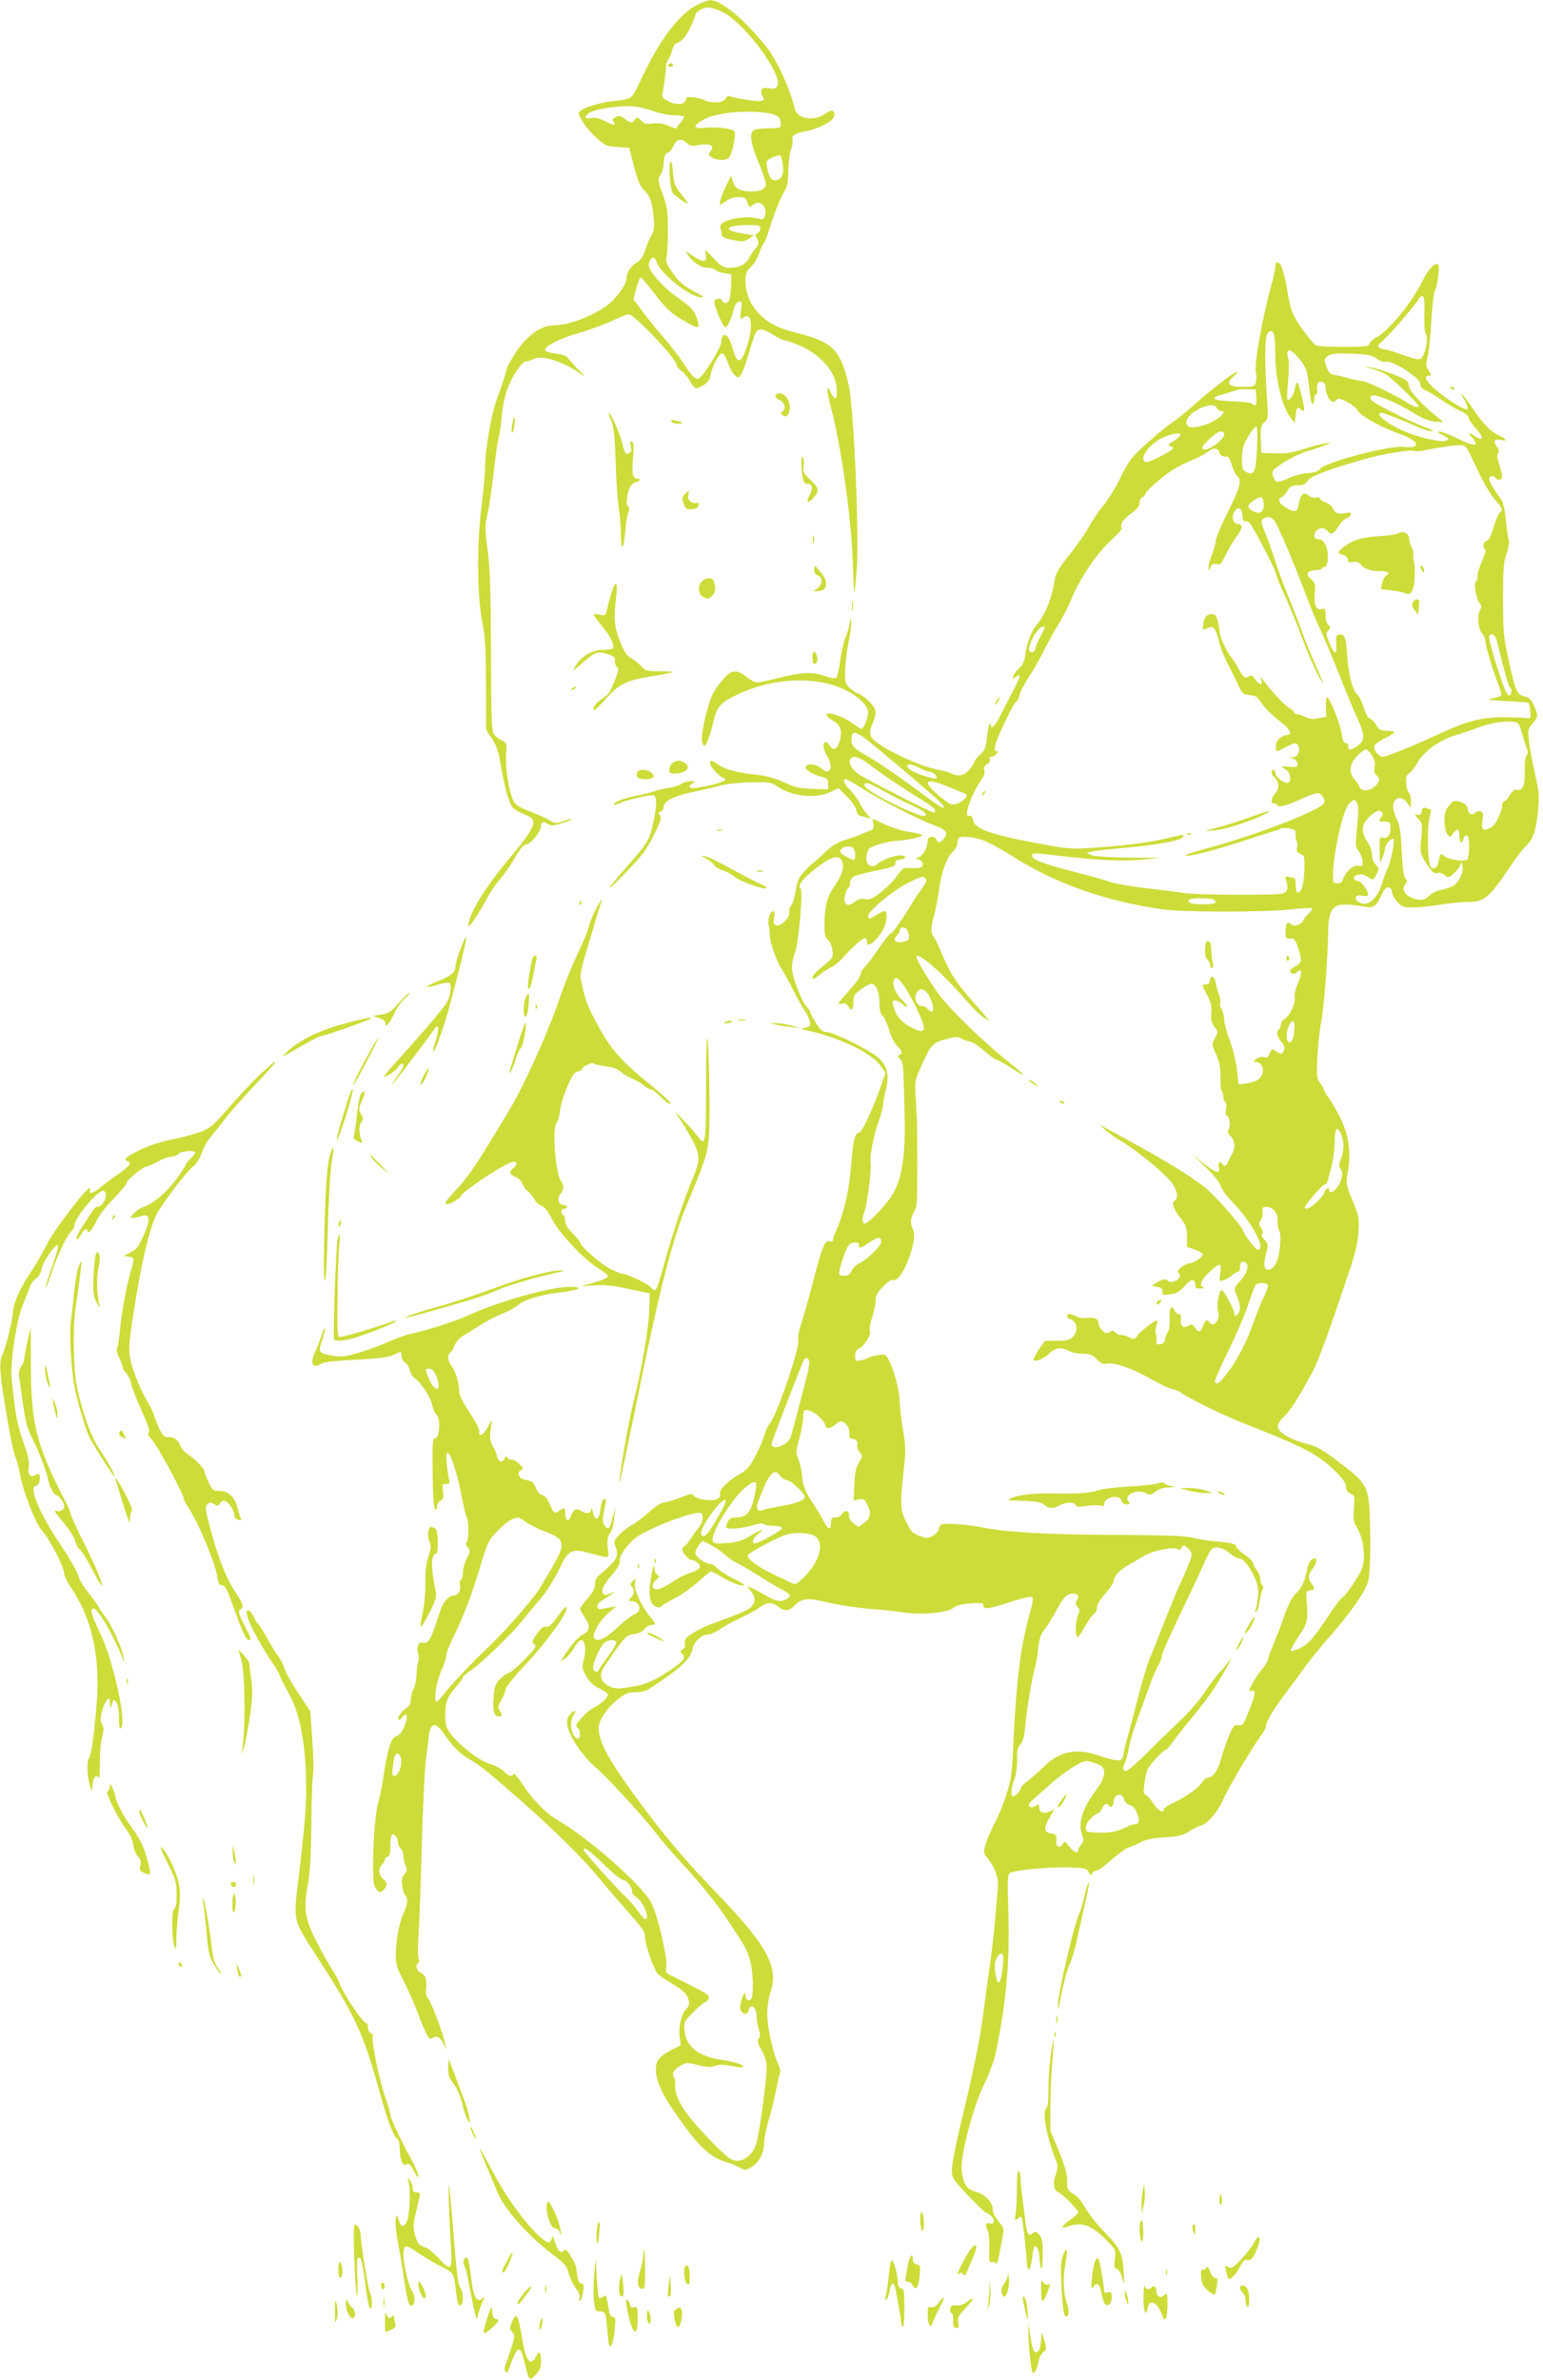 <?xml version="1.0" standalone="no"?>
<!DOCTYPE svg PUBLIC "-//W3C//DTD SVG 20010904//EN"
 "http://www.w3.org/TR/2001/REC-SVG-20010904/DTD/svg10.dtd">
<svg version="1.0" xmlns="http://www.w3.org/2000/svg"
 width="830pt" height="1280pt" viewBox="0 0 830 1280"
 preserveAspectRatio="xMidYMid meet">
<g transform="translate(0,1280) scale(0.1,-0.1)"
fill="#cddc39" stroke="none">
<path d="M3750 12774 c-99 -53 -198 -183 -297 -391 -59 -124 -45 -113 -166
-128 -62 -8 -137 -31 -161 -48 -19 -14 -19 -15 7 -59 31 -53 107 -125 139
-133 13 -2 43 -6 68 -7 l45 -3 25 -99 c19 -74 32 -106 53 -127 35 -36 46 -65
53 -147 5 -56 3 -73 -14 -102 -11 -19 -26 -55 -33 -79 -9 -31 -22 -49 -44 -63
-32 -18 -55 -55 -55 -87 0 -29 -57 -109 -102 -142 -89 -64 -209 -108 -296
-109 -60 0 -137 -56 -193 -138 -27 -41 -52 -86 -55 -100 -5 -26 -14 -54 -56
-172 -26 -77 -58 -261 -58 -339 0 -36 -9 -141 -21 -234 -25 -207 -23 -468 6
-617 15 -75 19 -145 19 -335 l1 -240 32 -48 c22 -34 35 -70 43 -120 23 -139
48 -229 69 -250 11 -12 40 -28 63 -37 76 -28 65 -59 -77 -230 -141 -169 -225
-307 -225 -368 0 -18 55 63 105 157 16 29 46 72 67 96 21 23 55 74 77 111 26
46 45 70 60 72 27 4 81 70 81 99 0 26 11 29 40 11 15 -10 30 -9 75 6 31 10 55
20 52 22 -2 2 -23 -3 -47 -11 -39 -14 -45 -14 -69 1 -14 10 -61 31 -105 48
-62 24 -84 38 -94 59 -24 50 -44 170 -40 242 5 70 5 70 -26 85 -17 8 -36 26
-43 39 -8 17 -12 143 -12 440 -1 325 -5 444 -18 544 -15 118 -15 133 0 195 9
37 23 135 32 217 9 83 21 166 26 185 6 19 14 76 18 125 6 57 18 114 35 156 28
69 80 141 99 137 7 -1 23 4 36 11 43 24 162 -13 252 -78 31 -22 30 -20 -9 20
-23 24 -48 52 -55 62 -8 12 -32 21 -67 25 -29 4 -55 12 -57 18 -7 21 75 63
183 94 60 18 141 47 180 66 39 19 78 34 86 34 30 0 258 -241 258 -273 0 -8 11
-22 25 -31 13 -9 35 -34 47 -56 26 -44 30 -46 73 -21 20 12 32 28 37 54 11 52
46 117 62 117 8 0 21 -21 31 -49 9 -27 25 -57 36 -67 20 -18 21 -18 34 0 8 10
23 50 35 89 43 146 46 152 69 155 12 2 42 -10 68 -27 26 -17 54 -31 64 -31 10
0 51 -15 91 -33 108 -50 182 -138 188 -222 5 -66 -7 -74 -33 -22 -23 47 -22 9
4 -89 54 -206 108 -587 116 -822 3 -95 7 -171 9 -169 1 1 7 54 12 117 15 182
-15 879 -43 1000 -44 190 -87 232 -281 280 -102 26 -154 53 -205 107 -44 47
-69 108 -69 171 0 40 5 53 30 77 16 15 37 50 45 76 9 27 20 51 25 54 4 3 16
31 25 63 25 83 61 175 85 214 15 25 20 51 20 108 1 41 7 92 14 113 8 21 12 46
9 57 -6 21 14 34 71 44 64 12 143 52 151 76 11 35 -9 45 -42 21 -63 -47 -156
-32 -169 27 -21 98 -96 262 -153 332 -120 149 -245 252 -302 249 -13 -1 -44
-12 -69 -25z m135 -38 c83 -38 234 -214 286 -332 27 -59 14 -88 -35 -79 -26 5
-35 3 -40 -10 -3 -10 -1 -24 5 -32 23 -27 -4 -33 -89 -19 -45 7 -85 16 -89 20
-3 3 -12 -3 -20 -14 -10 -15 -26 -20 -57 -20 -23 0 -46 4 -51 9 -6 5 -31 12
-57 16 -39 6 -48 4 -48 -8 0 -30 -53 -36 -100 -9 -27 15 -30 21 -25 47 9 47
17 108 17 135 0 14 6 32 13 40 7 8 16 30 20 48 4 18 14 36 23 39 30 11 52 35
77 89 14 29 25 57 25 63 0 16 42 41 70 41 14 0 48 -11 75 -24z m-380 -531 c40
-14 93 -25 123 -25 28 0 52 -3 52 -7 0 -5 -10 -21 -23 -36 l-22 -29 -43 17
c-29 12 -55 15 -82 11 -33 -5 -44 -2 -61 15 -20 20 -23 21 -34 6 -16 -22 -20
-21 -54 4 -24 17 -32 19 -50 9 -18 -9 -20 -14 -10 -26 17 -21 -4 -18 -52 7
-28 14 -50 18 -70 14 -31 -7 -38 5 -14 25 22 18 120 37 200 39 51 1 89 -6 140
-24z m629 -14 c51 -9 66 -22 66 -58 0 -22 -4 -23 -68 -23 -40 0 -73 -5 -80
-12 -21 -21 -13 -73 28 -171 22 -52 40 -105 40 -116 0 -26 -28 -41 -79 -41
-57 0 -90 18 -99 54 l-9 31 -25 -50 c-26 -53 -43 -105 -32 -105 3 0 17 9 31
20 16 12 41 20 65 20 34 0 40 -4 49 -30 10 -27 12 -28 26 -14 34 34 81 -1 69
-51 -6 -25 -10 -27 -39 -20 -18 4 -39 7 -47 7 -103 -3 -168 -29 -154 -60 3 -9
6 -24 6 -33 0 -12 15 -20 58 -29 54 -11 62 -11 87 6 l28 18 -64 11 c-108 17
-86 45 37 45 54 0 62 -2 62 -19 0 -10 -7 -22 -15 -25 -12 -4 -14 -10 -5 -25
14 -27 13 -35 -7 -59 -10 -11 -26 -34 -35 -51 -19 -35 -52 -51 -106 -51 -30 0
-43 8 -85 53 -42 45 -47 48 -42 25 10 -41 -1 -50 -38 -32 -18 9 -41 24 -51 33
-18 15 -18 15 -8 -5 20 -38 71 -74 106 -74 17 0 37 -5 43 -11 7 -7 29 -15 50
-18 l38 -7 -2 -54 c-1 -30 -5 -65 -8 -77 -6 -25 -33 -31 -41 -9 -3 8 -13 12
-25 9 -16 -5 -19 -11 -14 -32 11 -43 47 -121 56 -121 12 0 31 38 44 90 7 30
17 46 30 48 16 4 17 -1 11 -49 -6 -47 -5 -51 8 -40 49 41 61 -41 23 -155 -31
-91 -50 -95 -73 -17 -17 63 -36 89 -53 79 -6 -4 -11 -19 -11 -35 0 -26 -83
-164 -114 -191 -21 -17 -37 -4 -92 80 -24 36 -69 94 -100 130 -32 36 -82 98
-112 138 l-55 72 13 48 c7 26 16 53 20 61 8 16 2 22 99 -101 46 -59 77 -86
130 -117 83 -49 96 -51 86 -13 -14 55 -32 78 -103 127 -83 57 -162 145 -162
180 0 12 7 28 15 35 12 10 17 6 29 -24 28 -67 184 -187 242 -186 12 1 4 9 -21
21 -76 40 -106 64 -141 117 -30 44 -34 58 -28 85 4 18 7 82 7 144 0 97 -4 121
-28 188 -27 74 -28 78 -12 105 10 15 17 42 17 58 0 39 9 62 24 62 7 0 19 15
27 32 17 40 43 47 72 20 19 -17 29 -19 66 -12 64 12 91 -6 59 -38 -27 -27 64
-57 101 -33 17 11 44 132 31 145 -15 15 -94 25 -154 19 -68 -7 -73 8 -15 42
67 39 231 56 353 36z m77 -277 c7 -54 -9 -84 -42 -84 -21 0 -34 21 -43 71 -6
33 -4 36 26 51 18 8 38 14 43 13 6 -1 13 -24 16 -51z"/>
<path d="M3595 12450 c-3 -5 1 -10 9 -10 9 0 16 5 16 10 0 6 -4 10 -9 10 -6 0
-13 -4 -16 -10z"/>
<path d="M3605 11927 c-9 -21 0 -140 12 -162 9 -15 83 -68 83 -58 0 3 -17 26
-37 51 -33 40 -38 54 -43 116 -4 49 -9 65 -15 53z"/>
<path d="M6860 11368 c0 -12 -8 -54 -19 -92 -55 -206 -96 -438 -85 -480 3 -14
3 -37 0 -51 -6 -23 -10 -25 -72 -25 -78 0 -94 18 -48 56 16 13 24 23 18 24
-15 0 -139 -95 -234 -180 -41 -37 -91 -77 -110 -89 -19 -11 -79 -60 -133 -108
-91 -82 -102 -95 -149 -190 -27 -56 -70 -125 -95 -154 -24 -29 -57 -77 -73
-108 -16 -31 -62 -98 -104 -150 -53 -66 -77 -104 -81 -130 -15 -105 -51 -194
-99 -252 -29 -34 -53 -97 -61 -162 -5 -36 -14 -55 -36 -74 -30 -28 -44 -68
-14 -43 30 25 25 2 -16 -76 -23 -43 -54 -105 -70 -136 -27 -54 -49 -74 -49
-46 0 6 -3 8 -7 4 -4 -4 -10 -36 -14 -71 -5 -55 -11 -69 -38 -94 -17 -16 -31
-34 -31 -39 0 -6 -12 -24 -26 -41 -27 -32 -60 -39 -94 -21 -10 5 -52 17 -92
25 -79 17 -233 86 -304 137 -49 35 -53 53 -29 111 24 57 19 79 -25 120 -23 20
-46 37 -53 37 -7 0 -25 13 -42 27 -28 25 -30 30 -29 97 1 39 9 106 18 148 9
42 15 92 15 110 -1 32 -2 32 -9 -7 -4 -22 -14 -56 -23 -75 -8 -20 -21 -74 -27
-120 -6 -47 -16 -89 -21 -94 -6 -6 -28 -3 -60 8 -66 24 -127 22 -248 -9 -55
-14 -108 -25 -119 -25 -11 0 -36 14 -57 30 -53 42 -80 39 -124 -12 -56 -65
-66 -86 -95 -198 -25 -97 -27 -160 -6 -160 10 0 32 62 49 135 16 69 37 95 107
130 171 88 384 111 543 58 101 -33 181 -98 181 -147 0 -27 -25 -86 -37 -86 -3
0 -22 12 -42 27 -45 35 -131 67 -145 53 -5 -5 5 -17 28 -31 47 -27 58 -54 44
-109 -13 -49 -33 -61 -54 -31 -35 50 -48 -1 -14 -57 37 -61 13 -107 -34 -63
-24 22 -70 28 -81 10 -10 -14 30 -42 79 -55 36 -9 41 -14 41 -40 l0 -29 -85 3
c-71 2 -96 8 -150 34 -39 19 -91 34 -130 39 -125 14 -184 29 -221 54 -45 29
-49 30 -49 9 0 -17 46 -68 70 -76 37 -13 -19 -34 -142 -55 -41 -6 -52 8 -20
26 14 9 12 10 -13 10 -16 0 -38 -6 -49 -14 -10 -8 -39 -17 -65 -21 -25 -4 -63
-13 -84 -20 -20 -7 -65 -18 -99 -24 -62 -12 -125 -37 -115 -47 3 -2 15 1 28 7
31 17 170 49 186 43 17 -7 17 -55 -2 -143 -20 -94 -30 -112 -131 -227 -131
-149 -140 -171 -21 -48 91 93 114 124 153 203 38 75 44 95 34 107 -10 12 -9
16 4 21 9 3 16 14 16 24 0 32 54 59 157 81 54 11 121 27 150 35 28 8 101 16
161 17 103 2 110 1 148 -25 74 -51 206 -64 281 -27 l43 21 44 -44 c25 -24 48
-56 51 -71 8 -31 9 -32 50 -41 l30 -8 -21 24 c-12 13 -31 41 -42 63 -11 22
-34 53 -51 69 -30 29 -41 56 -21 56 5 0 42 -21 81 -46 99 -63 299 -166 387
-199 75 -28 85 -42 58 -77 -16 -22 -32 -23 -40 -3 -8 22 -46 19 -46 -4 0 -39
-22 -80 -48 -90 -15 -5 -20 -10 -11 -10 23 -1 40 -24 30 -39 -5 -9 -25 -12
-56 -10 -47 3 -49 2 -78 -40 -16 -24 -55 -64 -86 -88 -47 -37 -61 -44 -87 -39
-22 4 -38 0 -57 -15 -37 -30 -61 -17 -53 29 3 20 12 40 19 46 8 5 12 16 9 23
-2 7 2 19 8 27 13 16 36 23 161 49 60 13 76 20 75 34 -1 12 8 18 27 20 36 4
35 22 -2 22 -33 0 -98 -25 -123 -47 -27 -24 -58 -8 -58 31 0 18 6 40 13 49 13
19 109 46 167 47 19 1 57 7 85 14 55 15 51 18 -50 35 -32 6 -87 24 -120 40
l-61 28 4 -28 c3 -22 0 -30 -14 -35 -11 -3 -32 -11 -49 -19 -16 -8 -56 -22
-87 -31 -43 -13 -72 -31 -113 -70 -31 -30 -62 -57 -69 -61 -7 -4 -27 -25 -45
-45 -25 -29 -34 -51 -41 -99 -5 -33 -16 -69 -24 -78 -8 -9 -13 -26 -10 -36 7
-27 -48 -80 -71 -71 -14 5 -16 14 -11 41 4 21 3 35 -3 35 -18 0 -33 -41 -26
-74 3 -17 6 -42 6 -56 1 -38 36 -140 63 -181 13 -20 43 -73 66 -119 23 -46 50
-95 61 -109 10 -14 21 -38 25 -53 5 -24 2 -28 -23 -34 -28 -8 -28 -8 11 -16
168 -36 342 -119 390 -186 l29 -41 -25 -73 c-40 -116 -102 -248 -115 -248 -23
0 -35 -42 -43 -158 -11 -149 -39 -274 -86 -379 -8 -17 -14 -36 -14 -43 0 -7
-8 -9 -19 -5 -24 7 -39 -29 -91 -231 -22 -85 -50 -182 -61 -215 -12 -35 -18
-70 -15 -84 10 -39 -116 -408 -153 -450 -10 -11 -23 -40 -30 -65 -7 -25 -29
-75 -49 -112 -29 -56 -44 -73 -86 -97 -63 -36 -111 -84 -103 -105 4 -10 -2
-20 -14 -27 -27 -14 -116 -2 -127 18 -8 13 -18 11 -74 -11 -35 -14 -75 -26
-87 -26 -14 0 -46 -21 -78 -50 -31 -28 -72 -59 -92 -70 -20 -10 -51 -34 -69
-52 -29 -31 -32 -38 -22 -62 21 -56 10 -76 -91 -160 -11 -9 -19 -29 -19 -47 0
-22 -12 -44 -40 -76 -22 -25 -40 -49 -40 -54 0 -4 11 -25 25 -46 31 -45 29
-74 -7 -91 -26 -12 -66 -57 -104 -117 l-19 -30 25 16 c14 9 35 35 48 58 13 22
30 41 38 41 21 0 28 -48 15 -101 -11 -44 -11 -51 11 -91 17 -31 37 -50 71 -67
26 -13 47 -29 47 -35 0 -16 -37 -49 -76 -69 -32 -16 -94 -80 -94 -97 0 -5 5
-12 10 -15 12 -7 13 -55 2 -55 -37 0 -55 87 -26 128 19 27 4 29 -21 2 -28 -31
-15 -88 39 -169 25 -38 65 -85 89 -105 59 -48 257 -262 334 -362 34 -44 93
-112 130 -152 106 -113 192 -220 260 -322 90 -135 103 -158 117 -209 17 -59
21 -187 7 -210 -12 -18 -31 -5 -32 22 0 18 -3 16 -15 -12 -8 -18 -14 -45 -12
-60 4 -33 37 -42 45 -12 11 44 43 18 43 -36 0 -14 5 -43 11 -64 9 -29 9 -42 0
-52 -9 -11 -5 -25 16 -63 20 -35 27 -62 27 -99 -1 -63 -39 -347 -55 -399 -21
-74 -86 -115 -138 -87 -29 16 -135 122 -202 202 -69 83 -102 148 -97 196 1 17
-1 35 -5 39 -17 17 -4 44 29 63 36 21 39 21 99 6 47 -12 69 -13 93 -4 23 8 46
7 87 -1 31 -6 59 -9 62 -7 10 11 -41 29 -104 38 -135 19 -202 70 -211 160 -4
45 -3 48 49 100 30 30 57 53 61 52 4 -2 12 6 18 17 9 18 2 24 -82 67 -51 27
-106 54 -122 61 -25 12 -27 16 -22 47 8 42 -45 270 -79 340 -44 91 -338 351
-507 448 -61 36 -135 111 -189 194 -24 36 -45 61 -47 54 -6 -18 -27 -13 -52
14 -13 13 -46 31 -74 39 -57 17 -162 97 -211 161 -24 33 -29 49 -30 95 0 76 9
102 55 155 22 25 40 50 40 55 0 6 19 22 42 37 53 34 224 200 281 272 23 29 66
81 95 115 30 34 72 101 97 152 54 114 67 120 182 88 85 -23 89 -23 85 6 -8 57
-5 91 10 107 9 10 19 45 22 78 l6 60 -14 -53 c-16 -65 -23 -73 -42 -47 -15 19
-15 32 2 114 5 26 4 33 -7 29 -8 -3 -16 -24 -19 -54 -6 -60 -32 -69 -41 -14
-4 19 -7 27 -8 17 -2 -25 -25 -31 -53 -13 -27 18 -43 11 -57 -27 -13 -34 -31
-26 -31 14 0 34 -2 34 -35 13 -24 -15 -24 -15 -47 35 -15 33 -29 51 -41 51
-11 0 -24 14 -33 35 -15 36 -18 39 -66 49 -31 7 -39 42 -13 52 12 5 10 11 -12
32 -16 15 -34 25 -42 23 -8 -1 -17 3 -22 10 -6 10 -9 10 -15 -4 -10 -26 -33
-20 -40 11 -4 15 -12 36 -19 47 -19 32 -23 60 -15 104 4 23 6 41 4 41 -2 0
-13 -18 -24 -41 -21 -39 -48 -49 -42 -15 2 10 -22 55 -52 100 -35 53 -56 94
-56 112 -1 48 -17 105 -39 135 -24 32 -27 64 -8 76 7 4 17 21 22 38 6 16 24
38 40 48 17 10 59 37 95 59 36 23 92 52 125 65 33 14 69 33 80 44 31 28 121
56 219 68 112 13 145 30 61 31 -104 0 -379 -77 -550 -155 -69 -32 -235 -84
-315 -100 -19 -4 -70 -23 -113 -42 -42 -19 -114 -45 -160 -58 -73 -22 -89 -23
-144 -14 -71 12 -73 16 -47 93 9 26 14 50 11 53 -3 3 -12 -17 -20 -45 -9 -27
-22 -63 -31 -80 -30 -58 -16 -95 26 -68 17 11 71 18 194 24 123 7 178 14 201
26 41 21 43 20 43 -7 0 -12 9 -28 19 -34 11 -7 22 -26 26 -43 4 -17 16 -36 27
-43 31 -19 84 -100 92 -140 4 -21 15 -46 25 -56 22 -22 15 -126 -9 -126 -13 0
-15 -26 -13 -184 1 -115 6 -188 12 -194 8 -8 11 -5 11 11 0 12 9 26 19 32 16
8 18 17 14 50 -5 36 -4 40 17 40 18 0 21 4 16 23 -4 12 -10 51 -13 86 -13 143
47 5 83 -189 9 -47 20 -92 25 -102 13 -23 11 -125 -2 -133 -7 -5 -5 -13 7 -26
15 -17 15 -21 -5 -59 -11 -22 -21 -56 -21 -75 0 -18 -5 -37 -11 -41 -6 -3 -8
-15 -5 -27 7 -26 -10 -57 -32 -57 -30 -1 -59 -34 -77 -90 -49 -153 -60 -172
-94 -163 -21 5 -33 -29 -21 -63 4 -10 3 -29 -1 -42 -5 -13 -9 -44 -9 -70 -1
-26 -7 -58 -15 -72 -8 -14 -14 -40 -15 -57 0 -24 -7 -37 -25 -49 -28 -18 -50
-52 -41 -62 4 -3 13 3 20 14 22 29 32 8 17 -34 -17 -46 -29 -62 -56 -72 -23
-9 -44 -82 -65 -230 -6 -41 -18 -97 -26 -125 -16 -52 -29 -232 -27 -368 1 -60
5 -83 19 -98 16 -18 18 -18 36 -3 23 22 23 40 -2 61 -24 21 -26 56 -5 77 8 8
15 20 15 26 0 6 7 13 15 16 11 4 15 21 15 58 0 29 3 56 7 59 11 11 33 -14 33
-38 0 -12 7 -28 15 -35 8 -7 15 -25 15 -41 0 -15 5 -40 12 -53 9 -22 8 -29 -7
-46 -14 -15 -16 -29 -11 -64 4 -25 11 -48 17 -51 15 -10 10 -53 -10 -93 -18
-35 -36 -118 -40 -182 -6 -86 -3 -98 43 -189 26 -52 59 -126 73 -165 14 -39
34 -88 45 -109 16 -32 22 -36 33 -27 21 17 44 5 61 -32 l15 -33 -7 35 c-10 53
-74 223 -90 241 -8 9 -14 27 -13 40 6 64 -1 89 -26 99 -25 10 -34 43 -15 55 6
4 7 13 1 23 -4 9 -4 69 0 132 5 63 13 284 18 490 6 206 16 409 22 450 6 41 12
91 14 110 7 85 34 96 78 33 55 -79 85 -109 148 -147 60 -36 98 -67 273 -221
182 -161 317 -294 407 -401 50 -60 108 -128 128 -150 125 -143 131 -150 131
-185 0 -36 47 -169 67 -192 10 -10 45 -35 77 -54 64 -37 81 -54 91 -92 4 -16
0 -30 -14 -45 -27 -29 -42 -94 -35 -149 l6 -45 -48 -25 c-69 -35 -87 -58 -86
-109 2 -73 44 -153 165 -316 78 -105 138 -156 209 -177 26 -7 61 -22 77 -31
28 -16 31 -16 62 2 42 24 69 76 69 130 0 22 11 78 25 124 14 45 31 117 39 159
8 42 18 83 21 93 4 9 0 29 -8 45 -27 54 -59 198 -60 268 0 42 7 92 18 124 44
134 -18 248 -288 529 -164 170 -257 279 -384 447 -191 254 -253 363 -253 443
0 39 46 109 101 152 43 34 58 40 97 40 28 0 58 7 74 18 168 110 221 158 232
213 8 39 49 79 81 79 15 0 47 14 71 31 25 17 75 44 112 61 36 16 80 41 97 54
39 29 69 30 102 4 35 -27 56 -25 91 10 35 35 71 38 161 16 63 -17 199 -36 281
-41 30 -2 95 -9 143 -16 103 -15 237 -1 268 27 12 11 43 18 89 22 62 4 70 3
70 -13 0 -22 33 -16 163 26 53 17 94 26 99 21 6 -6 3 -32 -6 -63 -55 -191 -79
-373 -95 -719 -8 -180 -12 -203 -41 -290 -17 -52 -45 -119 -62 -149 -16 -30
-37 -77 -45 -104 -14 -48 -14 -51 6 -76 45 -54 64 -110 58 -170 -3 -31 -10
-112 -16 -181 -6 -69 -18 -170 -26 -225 -8 -55 -24 -170 -35 -255 -19 -150
-48 -293 -131 -638 -21 -90 -39 -184 -39 -210 0 -45 4 -50 88 -139 48 -51 92
-93 98 -93 6 0 19 -9 28 -19 19 -21 13 -46 -10 -37 -20 8 -27 -11 -13 -36 8
-14 12 -53 10 -100 -2 -65 0 -77 12 -72 8 3 19 0 23 -8 5 -8 13 14 21 57 7 39
15 85 19 102 5 27 1 38 -25 68 -19 23 -31 46 -31 65 0 38 -43 82 -95 95 -47
13 -64 41 -72 118 -7 77 63 344 121 459 24 48 51 120 60 160 61 291 79 502 69
798 -5 136 -3 167 8 177 20 16 214 35 324 31 82 -3 90 -5 101 -26 9 -19 13
-20 17 -8 4 9 14 16 23 16 9 0 46 26 83 59 36 32 77 62 91 66 14 4 43 17 65
28 28 15 67 23 131 27 76 5 98 10 130 32 22 14 51 28 66 32 32 7 89 75 116
136 29 67 167 300 210 354 12 16 22 36 22 45 0 23 39 87 106 177 33 43 79 106
104 141 25 34 79 101 120 148 126 144 204 255 219 311 11 42 15 176 9 349 -6
161 -17 180 -161 289 -98 74 -127 90 -179 102 -75 18 -144 56 -153 85 -5 16 2
31 33 63 39 39 72 92 150 235 32 58 82 195 203 555 28 83 42 143 46 200 5 77
3 85 -32 170 -36 87 -36 90 -25 154 18 104 5 198 -40 290 -21 42 -50 92 -64
111 -14 19 -26 39 -26 44 0 5 -9 20 -20 34 -17 22 -19 36 -14 136 3 62 12 144
19 182 16 76 37 347 39 490 3 151 27 168 199 139 46 -8 63 5 88 64 21 49 52
55 57 12 2 -14 15 -37 30 -52 22 -24 34 -28 81 -28 31 0 97 7 146 15 50 8 117
15 151 15 84 0 113 22 206 159 42 63 88 125 102 138 42 38 57 80 68 182 9 89
8 106 -16 213 -14 63 -29 143 -32 176 -6 56 -5 63 20 92 31 37 31 43 7 96 -15
33 -26 44 -51 49 -40 9 -49 29 -86 200 -26 118 -29 147 -29 325 0 166 3 202
19 243 10 27 15 58 12 70 -4 12 -11 62 -16 110 -5 52 -15 98 -24 110 -43 58
-66 98 -66 112 0 17 25 21 35 5 10 -17 35 -11 35 8 0 10 -7 40 -16 65 -11 33
-13 51 -6 60 7 8 6 18 -4 31 -24 33 -18 48 16 41 41 -9 38 1 -10 25 -49 25
-78 56 -141 148 -52 76 -76 98 -39 36 11 -21 17 -41 13 -45 -5 -5 -40 12 -78
37 -113 73 -176 144 -129 144 15 0 15 3 -1 27 -16 23 -16 33 -6 73 7 26 15
111 20 191 4 79 13 154 19 166 7 12 15 49 19 83 5 49 3 60 -9 60 -19 0 -51
-38 -77 -92 -55 -112 -178 -264 -244 -300 -23 -13 -42 -30 -42 -38 0 -13 -22
-15 -135 -15 -74 0 -142 3 -150 7 -9 3 -41 42 -73 86 -55 77 -66 104 -83 212
-9 59 -27 124 -37 138 -15 19 -27 14 -27 -10z m802 -257 c-2 -59 1 -97 8 -106
16 -19 -5 -121 -28 -134 -11 -6 -40 0 -95 20 -43 16 -86 29 -95 29 -9 0 -24 5
-32 10 -12 7 -8 15 22 42 43 38 173 190 189 219 6 11 16 18 22 16 8 -3 11 -32
9 -96z m-808 -113 c3 -13 6 -65 6 -116 0 -115 37 -269 78 -322 l27 -35 3 30
c5 51 10 59 27 45 25 -20 26 -8 8 66 -20 86 -28 96 -37 46 -5 -36 -30 -71 -41
-60 -3 3 -1 50 4 104 5 60 5 108 -1 123 -5 16 -5 28 2 35 15 15 87 -67 99
-112 5 -20 12 -70 16 -109 4 -40 11 -70 16 -67 5 3 9 16 9 30 0 13 5 24 10 24
6 0 8 10 5 23 -3 12 -1 28 4 36 12 19 41 6 41 -17 0 -38 22 -82 40 -82 10 0
20 6 22 12 6 18 97 -31 111 -59 12 -27 125 -91 217 -123 77 -27 113 -55 90
-70 -8 -5 -33 -6 -56 -3 -74 10 -423 -81 -453 -118 -12 -15 -30 -21 -67 -23
-27 -2 -75 -14 -106 -29 -60 -27 -69 -25 -82 20 -6 18 1 27 39 53 49 34 122
69 170 81 17 4 48 15 70 24 l40 16 -40 -6 c-22 -3 -74 -17 -116 -31 -60 -19
-93 -24 -150 -22 l-74 3 -3 72 c-2 63 0 74 19 92 21 19 21 25 14 133 -11 155
-12 298 -2 331 9 33 32 36 41 5z m551 -126 c16 -13 36 -20 49 -17 38 8 186
-87 186 -120 0 -16 9 -26 30 -35 17 -7 56 -31 88 -53 31 -22 76 -48 99 -58 26
-11 43 -25 43 -35 0 -9 19 -37 42 -62 43 -47 39 -68 -7 -38 -36 23 -42 20 -15
-9 43 -46 11 -48 -75 -5 -44 22 -89 39 -100 39 -16 0 -14 -3 10 -16 40 -21 42
-23 26 -32 -18 -12 -134 12 -213 44 -98 39 -183 105 -135 105 11 0 106 -37
205 -81 23 -10 53 -19 65 -18 13 0 -1 9 -33 20 -69 24 -277 128 -292 146 -8
10 -8 17 0 25 14 14 137 -37 230 -95 43 -27 78 -41 110 -44 l47 -4 -45 38
c-87 72 -138 131 -142 160 -3 25 -12 31 -83 60 -45 17 -99 34 -120 37 l-40 6
45 -13 c25 -8 56 -20 70 -27 28 -14 180 -161 180 -172 0 -15 -25 -6 -70 22
-61 39 -209 110 -229 110 -9 0 -44 7 -76 16 -33 9 -68 17 -78 18 -23 3 -32 14
-45 53 -10 29 -8 35 11 49 18 13 42 15 128 12 90 -4 110 -8 134 -26z m-647
-209 c3 -42 -4 -53 -24 -33 -5 5 -52 10 -103 12 -107 3 -128 18 -54 37 26 7
57 17 68 21 11 5 40 8 65 7 l45 -2 3 -42z m-212 -58 c4 -8 12 -15 20 -15 44 0
-15 -52 -86 -75 -59 -20 -94 -17 -98 8 -11 54 145 131 164 82z m216 -207 c-6
-127 -14 -152 -45 -142 -12 4 -25 12 -29 18 -11 16 -10 100 2 130 15 41 60
107 69 102 4 -3 6 -52 3 -108z m-178 73 c16 -25 -93 -106 -114 -85 -8 8 3 23
34 52 44 41 69 51 80 33z m-234 -10 c0 -5 -17 -20 -37 -33 -29 -17 -34 -24
-20 -26 9 -2 17 -7 17 -12 0 -13 -133 -81 -147 -75 -40 15 18 97 91 131 53 24
96 31 96 15z m1547 -81 c7 -14 33 -69 58 -122 25 -53 63 -118 85 -143 44 -51
46 -57 26 -74 -7 -6 -22 -41 -32 -78 -13 -44 -25 -68 -36 -71 -19 -5 -25 -37
-9 -47 6 -3 -2 -31 -17 -63 -14 -31 -25 -67 -24 -79 1 -12 -3 -25 -8 -28 -14
-8 0 -97 18 -118 13 -14 13 -21 2 -42 -16 -30 -8 -100 14 -124 9 -10 16 -27
16 -39 0 -23 41 -161 71 -236 10 -26 17 -52 14 -56 -2 -4 -24 -11 -47 -16 -37
-7 -26 -9 74 -14 64 -3 119 -7 121 -10 3 -3 7 -23 9 -45 3 -38 2 -40 -22 -36
-14 2 -70 3 -125 4 -115 0 -193 -20 -335 -86 -129 -60 -292 -127 -311 -127
-22 0 -51 35 -47 57 2 10 25 28 56 42 28 14 52 28 52 33 0 4 -18 8 -39 8 -34
0 -43 5 -58 30 -9 17 -25 32 -35 36 -10 3 -23 26 -32 58 -9 29 -23 59 -32 67
-29 24 -52 117 -59 234 -4 73 -14 97 -39 93 -19 -3 -21 -8 -18 -50 2 -27 -1
-48 -6 -48 -5 0 -19 23 -31 52 -19 46 -20 53 -6 68 14 15 14 18 0 30 -9 7 -15
29 -15 52 0 34 -3 39 -19 33 -31 -9 -44 19 -39 82 5 51 3 59 -21 79 -31 27
-20 46 28 48 17 1 31 4 31 9 0 4 6 7 14 7 21 0 26 78 7 118 -10 22 -22 32 -38
32 -15 0 -23 6 -23 18 0 38 46 56 70 27 20 -24 34 -18 60 25 14 22 35 43 48
46 21 6 26 31 6 27 -58 -10 -68 -7 -84 22 -9 17 -27 31 -39 33 -12 2 -25 10
-28 18 -3 9 -13 12 -25 8 -12 -3 -27 1 -39 11 -25 24 -44 7 -53 -45 -7 -46
-19 -49 -70 -19 -38 22 -46 46 -21 56 9 3 22 18 31 34 12 24 21 29 53 29 30 0
42 6 54 24 16 24 102 58 297 114 104 31 264 57 281 46 5 -3 35 0 66 7 72 15
162 27 188 25 10 0 25 -12 32 -26z m-1337 -15 c3 -13 14 -20 29 -20 20 0 26
-8 37 -46 8 -26 21 -52 29 -59 26 -22 17 -59 -50 -193 -36 -72 -65 -141 -65
-154 0 -12 -9 -45 -20 -73 -11 -28 -20 -61 -19 -73 0 -22 0 -22 10 2 7 18 14
22 32 17 21 -5 27 1 48 46 13 28 39 72 57 97 38 54 40 68 10 73 -28 4 -36 44
-14 73 19 25 38 9 40 -33 1 -20 5 -28 16 -25 8 2 21 -6 29 -19 41 -66 129
-237 135 -263 4 -16 15 -48 26 -70 44 -96 93 -216 122 -295 29 -83 94 -220
103 -220 2 0 -14 39 -36 88 -22 48 -56 130 -74 182 -19 52 -54 144 -79 203
-25 60 -57 147 -71 194 -15 47 -37 111 -51 141 -18 42 -21 58 -13 68 16 19 43
17 62 -3 18 -20 102 -216 172 -403 26 -69 54 -136 61 -150 18 -34 98 -225 141
-335 19 -49 52 -129 74 -176 43 -95 43 -121 -3 -153 -28 -20 -52 -21 -45 -2 3
8 -2 16 -12 19 -13 3 -20 17 -23 48 -6 50 -65 199 -79 199 -5 0 -8 -23 -7 -52
l3 -52 -42 -8 c-32 -7 -49 -5 -72 7 -17 8 -37 15 -46 15 -8 0 -15 4 -15 10 0
5 -11 15 -24 22 -23 12 -100 94 -139 148 -17 24 -17 24 -12 3 9 -31 -9 -29
-33 4 -16 22 -23 25 -34 16 -18 -15 -31 -6 -53 37 -10 19 -30 51 -45 70 -29
37 -60 109 -60 138 0 9 -5 34 -10 54 -9 32 -14 36 -37 35 -27 -2 -39 -23 -42
-69 -1 -15 2 -16 24 -6 33 15 42 5 61 -67 14 -52 26 -82 76 -180 8 -16 24 -48
34 -70 17 -35 24 -40 57 -43 28 -2 42 -10 54 -30 21 -34 66 -79 121 -121 39
-31 54 -59 32 -62 -22 -3 -26 -5 -46 -19 -13 -9 -21 -26 -21 -43 0 -33 1 -33
59 -2 40 21 48 22 58 10 19 -23 4 -65 -23 -66 l-22 0 23 -9 c12 -5 22 -18 22
-28 0 -17 -6 -19 -47 -15 -41 4 -45 2 -28 -8 27 -16 35 -29 35 -56 0 -16 -6
-23 -18 -23 -22 0 -62 35 -62 55 0 8 -4 15 -10 15 -15 0 -12 -26 4 -39 26 -22
29 -62 7 -85 -24 -26 -28 -56 -7 -56 8 0 16 -5 18 -11 5 -14 54 0 145 42 34
16 69 26 78 23 19 -8 34 -35 28 -52 -13 -35 -351 -168 -608 -238 -71 -19 -132
-38 -135 -41 -16 -18 127 16 289 69 102 33 190 61 196 62 5 1 16 5 23 10 7 4
29 5 48 1 29 -5 35 -10 33 -28 -1 -12 1 -30 6 -40 4 -9 5 -26 2 -38 -4 -15 1
-23 18 -31 23 -10 24 -14 21 -95 -4 -77 -15 -113 -37 -113 -5 0 -9 18 -9 40 0
28 -4 40 -14 40 -8 0 -21 3 -30 6 -13 5 -14 1 -6 -26 11 -38 5 -57 -22 -65
-33 -11 -458 -8 -533 3 -38 6 -133 18 -210 27 -77 9 -157 23 -178 31 -21 8
-114 34 -207 58 -163 41 -225 66 -218 87 4 13 2 13 111 1 230 -28 373 -35 477
-25 l105 10 -172 1 c-102 1 -183 7 -200 13 l-28 12 30 8 c17 4 86 12 155 18
176 15 312 38 329 56 20 20 10 19 -91 -5 -96 -22 -211 -37 -388 -49 -116 -8
-136 -6 -278 20 -275 51 -359 81 -368 129 -4 19 -11 27 -20 23 -35 -13 9 114
68 199 12 17 17 36 13 47 -4 14 0 23 14 31 12 6 18 16 15 25 -4 9 0 15 9 15 8
0 20 7 27 15 10 12 10 15 0 15 -9 0 -11 10 -6 33 8 40 103 237 115 237 5 0 11
14 15 31 3 17 26 61 50 98 24 36 63 104 86 151 24 47 58 110 78 140 19 30 47
85 62 121 48 118 138 252 218 325 34 31 60 60 56 65 -11 18 7 47 51 78 32 23
45 39 45 57 0 14 7 27 15 30 8 4 15 11 15 16 0 14 94 97 149 132 25 16 72 39
103 52 32 12 70 32 85 44 31 25 55 23 63 -5z m238 -272 c4 -43 -21 -62 -56
-43 -36 21 -36 32 1 58 39 27 51 24 55 -15z m-1178 -667 c0 -3 -11 -26 -25
-52 -14 -26 -25 -53 -25 -60 0 -18 -20 -28 -31 -17 -19 19 41 133 71 133 5 0
10 -2 10 -4z m2432 -71 c36 -152 63 -247 70 -251 14 -9 9 -44 -6 -44 -10 0
-29 46 -60 144 -26 79 -46 154 -46 166 0 33 33 21 42 -15z m116 -447 c5 -7 15
-33 21 -58 7 -25 17 -57 23 -73 8 -20 7 -31 -1 -41 -7 -8 -11 -42 -9 -84 2
-76 -11 -107 -43 -99 -13 3 -24 -6 -38 -29 -11 -19 -25 -34 -31 -34 -5 0 -10
-10 -10 -22 -1 -35 -36 -105 -58 -117 -44 -23 -55 -15 -48 34 6 37 4 46 -9 51
-9 4 -21 2 -28 -5 -19 -19 -35 -12 -42 17 -4 22 -14 32 -40 40 -32 9 -37 8
-60 -20 -20 -23 -25 -41 -25 -82 0 -32 6 -60 15 -72 15 -19 16 -19 31 4 23 31
34 27 34 -13 0 -38 14 -47 23 -14 3 12 11 19 19 16 13 -4 15 -94 3 -126 -7
-18 -103 -6 -127 16 -19 17 -20 16 -32 -39 -6 -28 -29 -37 -41 -17 -16 26 -20
202 -5 264 5 22 8 40 7 41 -1 1 -12 5 -24 8 -17 6 -22 2 -25 -16 -2 -17 -8
-22 -23 -20 -19 4 -18 2 4 -21 22 -24 23 -30 16 -105 -7 -80 -7 -80 29 -137
30 -46 40 -55 57 -50 13 4 27 0 39 -10 18 -16 20 -16 44 2 13 10 30 29 37 43
l13 25 4 -27 c4 -33 -21 -83 -51 -102 -12 -7 -40 -17 -62 -21 -22 -3 -52 -18
-67 -32 -22 -21 -33 -25 -64 -20 -60 10 -93 54 -62 85 8 8 8 15 -2 28 -10 11
-16 59 -20 148 -4 90 -11 140 -22 161 -23 45 -30 83 -18 105 15 28 45 25 69
-7 l20 -28 1 36 c0 19 -5 40 -12 47 -7 7 -13 30 -14 52 -2 31 2 44 18 53 10 7
31 33 45 59 31 57 120 120 202 144 31 9 90 29 131 44 82 31 189 40 208 18z
m-3526 -70 c36 -25 326 -269 398 -335 66 -61 42 -63 -37 -3 -133 100 -274 198
-330 230 -78 43 -93 58 -93 90 0 46 14 50 62 18z m2738 -100 c14 -23 18 -43
14 -64 -4 -21 -1 -34 10 -43 21 -18 20 -30 -6 -58 -26 -28 -76 -31 -85 -5 -3
9 -15 27 -26 40 -33 36 -28 85 13 127 19 19 40 35 47 35 7 0 22 -15 33 -32z
m-2701 -51 c59 -46 177 -126 286 -192 36 -22 65 -45 65 -52 0 -7 -3 -13 -7
-13 -14 0 -357 175 -401 205 -41 27 -61 63 -47 84 13 22 50 10 104 -32z m268
-17 c21 -11 45 -20 54 -20 18 0 45 -27 36 -36 -7 -7 -104 23 -134 42 -13 8
-23 19 -23 24 0 16 27 12 67 -10z m162 -104 c31 -13 64 -27 74 -30 9 -3 17 -9
17 -14 0 -15 -33 -40 -61 -47 -21 -5 -37 3 -87 45 -99 83 -75 102 57 46z
m-355 -20 c43 -25 111 -59 152 -77 42 -19 74 -39 74 -47 0 -20 -35 -10 -140
39 -112 52 -190 100 -190 116 0 22 23 15 104 -31z m2546 -66 c8 -14 8 -51 0
-125 -10 -100 -10 -107 10 -134 11 -16 20 -41 20 -56 0 -23 -3 -26 -23 -21
-26 6 -69 -31 -82 -71 -4 -16 -14 -23 -31 -23 -21 0 -24 5 -24 34 0 119 53
360 86 393 28 28 31 28 44 3z m136 -51 c3 -6 1 -16 -5 -22 -16 -16 -13 -29 7
-26 36 3 42 -1 42 -35 0 -38 -19 -60 -44 -50 -14 5 -16 -3 -15 -67 1 -71 1
-73 14 -44 8 17 14 39 15 51 0 22 36 62 46 52 8 -9 -16 -129 -33 -161 -8 -16
-21 -51 -29 -78 -19 -64 -58 -109 -94 -109 -29 0 -56 23 -45 39 3 6 19 8 35 4
18 -3 30 -1 30 5 0 22 -36 71 -54 74 -30 5 -31 26 -2 34 17 4 35 0 51 -10 32
-21 32 -21 50 14 14 28 14 31 -5 50 -12 12 -20 33 -20 54 0 19 -11 49 -25 70
-35 52 -33 90 9 132 35 35 59 43 72 23z m-2136 -152 c30 -13 100 -52 155 -87
226 -143 501 -239 805 -281 112 -15 535 -15 678 0 63 7 116 10 120 7 3 -4 -6
-18 -21 -32 -15 -14 -27 -29 -27 -35 0 -5 -11 -14 -25 -21 -19 -8 -28 -8 -40
2 -21 17 -29 6 -30 -40 0 -35 2 -38 25 -37 21 2 27 -5 42 -48 23 -71 22 -82
-12 -100 -16 -9 -30 -20 -30 -25 0 -15 21 -23 33 -11 32 32 35 1 6 -64 -11
-26 -18 -56 -15 -68 7 -28 -27 -102 -53 -116 -12 -7 -21 -20 -21 -31 0 -10 -4
-22 -10 -25 -16 -10 -12 -40 10 -65 22 -25 24 -38 11 -59 -7 -11 -13 -10 -35
4 -25 17 -26 17 -36 -10 -8 -20 -15 -25 -30 -20 -11 4 -29 0 -42 -9 -18 -13
-19 -16 -6 -16 26 0 46 -26 41 -54 -7 -36 -31 -53 -84 -61 l-46 -7 -10 84 c-6
45 -23 115 -38 153 -15 39 -29 89 -30 113 -2 23 -8 49 -15 57 -7 8 -10 22 -6
30 3 8 0 28 -6 43 -6 15 -14 42 -17 61 -7 40 -28 52 -33 19 -2 -16 -9 -23 -24
-22 -20 0 -20 -1 8 -54 22 -42 27 -64 24 -100 -3 -35 1 -53 17 -74 20 -27 20
-28 2 -61 -17 -32 -17 -34 7 -88 18 -41 24 -70 23 -122 -1 -37 2 -70 7 -73 4
-3 8 -16 8 -29 0 -13 5 -27 11 -31 6 -4 8 -20 4 -40 -3 -19 -2 -34 3 -34 15 0
23 -49 12 -70 -8 -15 -6 -24 10 -40 24 -24 26 -65 5 -100 -8 -14 -18 -33 -21
-42 -7 -20 -20 -23 -29 -8 -12 19 -25 10 -19 -14 10 -42 -12 -37 -78 15 l-63
51 72 -70 c42 -41 75 -82 79 -99 3 -15 32 -55 64 -88 106 -110 183 -255 136
-255 -13 0 -68 71 -79 101 -12 34 -162 202 -216 242 -106 79 -242 159 -501
299 l-55 30 31 -29 c17 -15 58 -44 90 -63 79 -47 215 -158 259 -210 35 -41 47
-92 25 -105 -19 -12 -10 -44 28 -92 32 -42 37 -55 37 -103 l0 -55 43 -15 c23
-8 42 -20 42 -26 0 -14 -49 -47 -70 -47 -8 0 -28 -9 -43 -19 -22 -16 -25 -23
-16 -34 9 -11 9 -17 0 -28 -15 -18 -49 -27 -57 -15 -8 14 -32 11 -61 -8 l-27
-18 29 -5 c23 -4 29 -11 28 -26 -2 -19 2 -20 42 -14 35 5 52 15 78 45 34 39
57 41 57 4 0 -14 7 -19 28 -18 15 0 21 3 15 6 -25 9 -12 41 32 82 58 54 68 53
59 -5 -6 -45 -6 -46 17 -39 13 4 33 16 45 26 11 11 26 19 32 19 7 0 12 11 12
23 0 29 7 37 26 30 26 -10 15 -56 -21 -97 -40 -46 -40 -42 -20 -89 8 -20 15
-47 15 -60 0 -14 -7 -30 -15 -37 -12 -10 -15 -10 -15 4 0 24 -62 138 -71 129
-15 -15 -26 -89 -17 -113 16 -43 -25 -95 -47 -60 -11 18 -23 11 -34 -20 -12
-35 -23 -38 -43 -9 -12 19 -17 20 -37 9 -28 -15 -43 0 -39 40 2 15 -2 24 -9
23 -7 -2 -17 6 -23 17 -20 37 -31 21 -28 -39 1 -32 -3 -65 -9 -72 -6 -8 -13
-25 -15 -39 -2 -17 -10 -26 -26 -28 -20 -3 -23 0 -21 20 2 13 0 28 -4 34 -3 6
-2 25 3 43 5 17 6 31 4 31 -13 0 -92 -61 -106 -82 -14 -21 -17 -22 -44 -9 -16
8 -36 13 -45 12 -9 -1 -22 5 -28 13 -10 12 -17 13 -31 3 -15 -9 -23 -8 -39 7
-12 11 -21 27 -21 36 0 27 -20 38 -59 33 -24 -3 -49 1 -68 11 -28 14 -43 13
-43 -4 0 -4 11 -12 25 -18 32 -15 34 -63 5 -92 -16 -16 -33 -20 -85 -20 l-64
0 -31 -44 c-16 -25 -30 -50 -30 -55 0 -20 54 0 83 30 31 32 67 37 107 14 14
-8 47 -14 73 -15 41 0 54 -5 76 -29 20 -22 34 -28 53 -24 42 8 136 -24 240
-83 53 -30 104 -54 115 -54 10 0 32 -9 48 -21 54 -36 228 -121 340 -165 312
-122 396 -165 483 -251 45 -44 62 -68 62 -87 0 -18 8 -30 24 -38 24 -10 24
-14 19 -79 -4 -51 -2 -74 9 -91 47 -72 59 -192 26 -252 -29 -53 -88 -136 -97
-136 -5 0 -35 -39 -67 -87 -82 -126 -118 -167 -164 -188 -22 -10 -43 -15 -46
-12 -4 3 15 38 42 78 50 76 51 78 41 214 -2 24 2 31 21 33 26 4 27 10 7 36
-20 27 -19 49 5 79 20 25 27 57 13 57 -20 -1 -33 -19 -42 -61 -16 -72 -29 -98
-60 -127 -19 -18 -40 -57 -60 -114 -16 -48 -44 -119 -60 -158 -17 -40 -31 -78
-31 -86 0 -7 -13 -28 -28 -46 -16 -18 -40 -54 -54 -79 -23 -42 -23 -46 -7 -42
27 7 24 -15 -13 -108 -29 -74 -34 -80 -56 -76 -21 4 -27 -2 -48 -50 -13 -30
-33 -86 -44 -126 -19 -69 -46 -107 -75 -107 -7 0 -20 -11 -28 -24 -21 -31 -87
-79 -154 -110 -29 -14 -53 -30 -53 -35 0 -25 -32 -8 -55 29 -14 23 -33 44 -41
47 -12 4 -14 16 -8 62 3 31 12 66 18 78 14 28 84 103 96 103 5 0 22 19 39 43
16 23 61 80 100 127 39 47 91 114 115 150 45 67 122 205 89 160 -10 -14 -34
-43 -54 -65 -20 -22 -57 -71 -82 -110 -25 -38 -83 -105 -129 -148 -45 -43
-129 -124 -185 -180 -79 -77 -106 -98 -115 -89 -9 9 -8 18 2 39 7 16 17 51 21
78 4 28 23 93 42 145 19 52 49 135 67 184 17 49 40 103 51 120 10 17 19 40 19
52 0 12 45 113 99 225 54 112 112 235 128 273 16 38 36 74 45 79 21 14 61 2
96 -28 17 -14 37 -25 46 -25 22 0 53 -37 83 -99 20 -44 24 -64 20 -105 -3 -28
-9 -60 -13 -70 -5 -13 -4 -17 4 -12 6 3 14 28 18 54 3 26 10 55 15 64 6 10 5
19 -1 23 -5 3 -10 18 -10 32 0 13 -9 36 -20 50 -11 14 -20 32 -20 39 0 7 -20
27 -45 44 -25 17 -45 37 -45 44 0 14 -34 22 -130 29 -30 3 -77 11 -105 18 -37
10 -144 14 -405 15 -366 1 -599 14 -730 41 -80 16 -202 24 -218 14 -5 -3 -11
-15 -13 -26 -2 -10 -16 -26 -31 -34 -24 -14 -32 -14 -70 -1 -37 13 -47 23 -72
73 -34 67 -35 96 -16 270 13 117 13 138 -3 230 -9 56 -17 120 -17 142 0 56
-26 161 -52 217 -23 47 -23 47 -63 41 -22 -3 -44 -9 -50 -13 -5 -4 -25 -11
-42 -15 -32 -6 -33 -5 -33 25 0 21 6 33 19 38 28 10 70 76 60 93 -4 9 0 39 12
73 10 33 19 74 19 92 0 25 10 44 40 75 25 26 45 39 54 36 46 -18 137 216 107
272 -14 25 -14 55 -1 81 5 11 13 28 17 38 7 15 8 87 6 452 -1 19 -4 78 -7 130
-6 89 -5 99 20 155 63 143 66 147 155 170 41 11 56 11 67 3 8 -7 23 -13 34
-15 29 -5 51 -18 103 -63 25 -22 52 -40 58 -40 7 0 43 -20 80 -45 85 -56 77
-41 -21 37 -122 97 -299 267 -362 348 -52 68 -130 196 -130 213 0 37 143 -88
267 -232 35 -41 78 -83 96 -94 l32 -19 -20 23 c-11 13 -40 47 -65 75 -101 115
-127 154 -177 274 -14 36 -33 72 -40 81 -17 20 -17 53 1 115 8 27 19 87 26
133 14 102 42 180 75 211 14 13 25 33 25 45 0 12 3 25 7 28 14 14 90 6 143
-16z m-716 -33 c15 -6 23 -54 10 -67 -7 -6 -74 31 -74 42 0 23 34 36 64 25z
m-54 -78 c12 -33 0 -70 -43 -134 -39 -56 -52 -109 -52 -209 0 -49 4 -65 18
-75 10 -8 21 -32 24 -55 6 -44 8 -41 -69 -104 -21 -17 -38 -38 -38 -46 0 -12
8 -9 33 11 17 15 48 34 67 44 19 9 46 31 60 47 41 50 114 115 125 111 5 -2 9
-11 9 -20 -4 -42 58 8 90 73 19 40 21 91 4 91 -7 0 -26 -9 -43 -20 -36 -24
-45 -25 -45 -6 0 26 126 132 209 175 71 37 85 41 97 29 12 -12 9 -20 -18 -58
-18 -24 -44 -63 -58 -86 -47 -80 -100 -154 -109 -154 -6 0 -33 -35 -62 -77
-28 -43 -62 -88 -75 -101 -13 -13 -24 -31 -24 -41 0 -11 -27 -49 -60 -85 -33
-37 -60 -69 -60 -72 0 -4 9 -4 20 -1 14 4 25 -1 33 -14 18 -29 27 -23 27 21 0
35 5 43 42 70 22 16 47 30 54 30 25 0 44 -43 44 -99 0 -40 5 -60 19 -75 10
-12 26 -47 35 -80 10 -32 28 -68 42 -81 27 -25 31 -41 12 -48 -10 -3 -9 -9 4
-23 17 -20 17 -16 24 -304 5 -221 -14 -340 -69 -430 -29 -48 -127 -150 -144
-150 -16 0 -17 29 -2 67 14 34 39 241 32 259 -8 22 18 154 43 223 13 35 24 75
24 88 0 14 7 52 15 84 20 75 8 126 -38 169 -41 39 -243 140 -280 140 -22 0
-33 10 -57 47 -17 26 -30 51 -30 57 0 5 -9 19 -20 31 -30 32 -80 163 -80 210
0 23 7 60 16 81 19 46 45 336 31 345 -20 14 8 52 81 109 87 67 126 77 142 36z
m2005 -207 c11 -17 0 -21 -63 -22 -61 0 -87 8 -77 24 8 13 132 11 140 -2z
m-1645 -195 c0 -17 -8 -24 -31 -29 -41 -9 -59 8 -36 33 9 10 17 23 17 29 0 19
24 22 38 5 6 -9 12 -26 12 -38z m-23 -272 c17 -26 48 -81 67 -122 56 -116 47
-138 -36 -93 -52 28 -81 63 -93 116 -6 22 -4 27 11 27 10 0 28 -10 41 -22 13
-12 23 -17 23 -11 0 5 -12 20 -26 34 -47 42 -66 120 -30 119 6 0 25 -22 43
-48z m133 -52 c31 -60 24 -106 -10 -65 -7 8 -21 15 -31 15 -27 0 -44 41 -30
69 19 34 48 26 71 -19z m1962 -141 c2 -6 1 -32 -2 -58 -5 -49 -32 -66 -38 -23
-7 45 28 116 40 81z m247 -587 c21 -40 24 -92 6 -138 -13 -34 -14 -49 -6 -57
17 -17 13 -56 -10 -93 -19 -32 -49 -46 -49 -24 0 17 -18 11 -24 -7 -14 -43
-106 -117 -106 -85 0 14 93 122 106 122 6 0 14 10 17 23 3 12 12 49 21 82 8
33 15 90 16 128 0 66 10 84 29 49z m-354 -422 c12 -13 19 -35 18 -58 -1 -20 2
-41 7 -47 10 -14 10 -71 -1 -131 -11 -55 -38 -90 -64 -81 -18 8 -19 32 -3 92
11 41 10 46 -11 69 -14 15 -19 26 -12 30 7 5 5 15 -5 32 -14 20 -14 27 -3 40
7 9 12 29 11 45 -3 25 0 29 21 29 13 0 32 -9 42 -20z m-2115 -169 c0 -21 -73
-93 -118 -115 -18 -10 -37 -28 -42 -41 -7 -19 -17 -25 -40 -25 -28 0 -29 2
-23 33 3 17 16 57 27 87 18 46 27 56 49 58 19 2 27 -1 27 -12 0 -22 9 -20 59
14 45 31 61 31 61 1z m2080 -236 c0 -9 -9 -34 -20 -56 -12 -22 -35 -79 -52
-127 -40 -115 -91 -214 -145 -284 -44 -58 -57 -67 -68 -49 -3 5 30 82 74 170
43 88 91 200 106 248 16 48 33 94 38 101 14 18 67 16 67 -3z m-2468 -421 c-1
-16 -6 -45 -12 -64 -5 -19 -25 -96 -44 -170 -19 -74 -39 -147 -44 -161 -17
-43 -102 -72 -102 -34 0 10 132 352 170 443 14 32 36 22 32 -14z m-2007 -60
c26 -63 16 -95 -17 -56 -12 14 -38 74 -38 88 0 2 9 4 20 4 13 0 25 -12 35 -36z
m2066 -227 c16 -16 29 -36 29 -43 0 -21 31 -17 56 7 18 17 26 19 43 10 21 -12
35 -45 29 -71 -2 -9 6 -16 20 -18 21 -3 26 -12 23 -40 -1 -8 5 -22 14 -32 16
-18 16 -21 -4 -54 -17 -27 -23 -54 -25 -120 l-4 -85 28 6 c24 4 31 1 44 -25
24 -47 20 -75 -15 -101 l-31 -23 -27 20 c-15 12 -25 28 -24 40 3 28 -24 36
-37 12 -6 -12 -21 -20 -35 -20 -21 0 -25 -5 -25 -30 0 -42 -16 -37 -41 13 -12
23 -34 60 -49 82 -46 68 -63 108 -65 155 -2 25 -10 65 -19 89 -16 41 -16 47 4
117 11 41 20 89 20 107 0 19 3 37 6 40 13 13 57 -6 85 -36z m-177 -337 c19 0
96 -72 96 -90 0 -17 -53 -37 -127 -49 -39 -6 -83 -15 -98 -21 -34 -13 -43 8
-22 58 8 20 23 56 33 80 10 24 27 50 38 58 19 13 23 12 41 -11 12 -14 29 -25
39 -25z m-168 -47 c-19 -116 -44 -153 -103 -153 -30 0 -40 -5 -49 -25 -7 -13
-9 -26 -6 -30 11 -11 87 -4 139 12 34 11 57 13 61 7 4 -5 27 -9 51 -9 25 0 46
-5 48 -12 4 -10 -125 -83 -148 -83 -18 0 -9 29 16 48 44 35 27 32 -35 -5 -49
-29 -73 -37 -130 -41 -58 -4 -71 -2 -76 11 -14 37 101 227 174 287 51 42 66
40 58 -7z m-187 -121 c-57 -101 -79 -132 -94 -132 -24 0 -18 29 17 84 39 63
88 117 100 110 5 -3 -5 -31 -23 -62z m-99 -37 c0 -13 -10 -36 -23 -52 -13 -15
-31 -41 -42 -58 -10 -16 -24 -34 -32 -38 -7 -4 -13 -13 -13 -20 1 -19 37 -57
53 -57 9 0 23 -7 32 -16 21 -21 7 -37 -43 -52 -22 -7 -56 -23 -76 -37 -58 -39
-97 -57 -112 -51 -20 8 -17 30 6 51 18 16 19 20 5 27 -8 5 -15 19 -15 30 0 37
-9 14 -19 -52 -14 -85 -6 -135 25 -149 14 -6 26 -7 29 -1 3 5 37 26 75 45 37
20 95 61 128 91 33 30 63 54 67 54 4 0 32 -15 63 -34 32 -19 73 -37 92 -40 41
-7 32 1 -50 43 -30 16 -64 38 -74 50 -11 12 -26 21 -35 21 -28 0 -81 39 -81
59 0 10 9 29 19 42 l20 24 46 -24 c26 -14 61 -38 78 -54 17 -16 42 -33 54 -38
13 -5 65 -35 115 -67 51 -33 112 -69 136 -81 46 -24 52 -35 23 -51 -32 -16
-57 -12 -113 21 -29 17 -63 35 -76 40 l-24 9 21 -26 c26 -33 26 -55 4 -83 -17
-19 -43 -30 -218 -95 -33 -12 -79 -35 -103 -51 -35 -23 -42 -33 -38 -51 4 -16
1 -26 -11 -33 -15 -8 -16 -12 -5 -22 22 -23 13 -38 -45 -78 -100 -69 -150 -91
-233 -103 -69 -11 -84 -10 -114 5 -41 19 -54 54 -34 90 7 14 39 61 70 105 53
73 61 80 99 85 25 3 46 13 55 26 8 11 25 21 39 23 25 3 25 3 -15 53 -46 58
-84 148 -74 179 6 20 5 20 -12 4 -14 -14 -15 -20 -6 -30 17 -17 15 -38 -5 -60
-15 -17 -15 -18 3 -18 47 0 60 -54 17 -71 -14 -5 -55 -37 -90 -69 -66 -62
-106 -81 -126 -61 -17 17 26 94 77 138 l41 35 -40 -7 c-22 -4 -44 -8 -49 -9
-6 0 -11 6 -13 15 -3 11 12 26 42 43 44 26 65 47 25 26 -11 -6 -25 -8 -30 -5
-22 13 -8 49 40 104 34 40 48 63 44 77 -6 24 41 92 88 126 75 55 321 147 351
131 4 -2 7 -15 7 -28z m-950 -20 c19 -14 59 -34 89 -46 84 -31 101 -45 101
-81 0 -30 -16 -62 -114 -225 -35 -59 -192 -239 -281 -322 -85 -80 -204 -206
-238 -252 -16 -21 -33 -39 -39 -39 -18 0 0 109 27 169 14 29 25 64 25 77 0 14
16 55 35 93 56 113 100 227 146 380 41 137 46 147 94 197 46 48 82 72 111 73
5 1 25 -10 44 -24z m1560 -80 c46 -42 14 -142 -73 -224 -36 -34 -37 -34 -69
-19 -18 9 -63 31 -100 48 -77 37 -134 82 -125 97 11 18 171 102 213 112 56 14
131 7 154 -14z m2002 -62 c10 -9 18 -24 18 -33 0 -16 -26 -82 -70 -175 -10
-22 -43 -103 -74 -180 -30 -77 -66 -168 -81 -202 -14 -35 -44 -134 -66 -220
-22 -87 -46 -178 -53 -203 -8 -25 -17 -62 -21 -82 -9 -57 -13 -58 -155 -12
-105 33 -193 13 -270 -62 -30 -29 -72 -66 -92 -81 -21 -15 -37 -33 -38 -40 0
-14 -28 -43 -41 -43 -14 0 -11 43 7 91 10 26 16 70 15 105 -1 47 3 65 18 83
14 16 21 44 26 99 6 78 38 272 55 327 4 17 12 59 15 95 5 45 14 73 30 92 12
14 39 57 60 95 49 89 62 103 97 103 29 0 35 -13 18 -40 -6 -10 -4 -20 6 -31
11 -12 13 -23 6 -36 -13 -26 -20 -84 -12 -113 5 -23 9 -20 44 40 21 36 44 69
52 73 8 4 14 19 14 32 0 15 18 45 45 75 25 28 45 58 45 68 1 24 33 60 78 85
22 12 59 34 84 49 48 30 164 53 184 37 8 -6 14 -4 18 6 7 19 15 19 38 -2z
m-3077 -503 c4 -6 -15 -38 -41 -73 -25 -34 -49 -68 -51 -74 -9 -22 -33 -14
-33 10 0 26 35 105 57 129 18 20 58 24 68 8z m-1159 -623 c8 -36 -9 -91 -31
-96 -16 -3 -17 2 -12 48 3 28 9 56 12 61 11 17 24 11 31 -13z m3735 -29 c19
-6 37 -16 41 -22 16 -24 6 -65 -25 -107 -85 -111 -110 -188 -86 -258 9 -26 8
-35 -5 -50 -9 -10 -16 -23 -16 -29 0 -22 -26 -12 -49 19 -20 27 -25 29 -33 15
-17 -30 -40 -19 -36 16 3 29 0 33 -27 38 -40 7 -42 29 -10 85 l27 46 -25 -12
c-32 -15 -57 -6 -57 21 0 18 -3 19 -20 8 -29 -18 -49 4 -23 26 10 9 56 50 103
91 77 69 166 125 195 125 7 0 27 -5 46 -12z m155 -193 c4 -15 16 -28 30 -31
16 -4 30 -19 40 -42 16 -40 13 -62 -12 -62 -9 0 -28 -6 -42 -14 -58 -30 -107
-36 -204 -28 -28 3 -22 44 11 75 16 15 33 27 38 27 6 0 15 11 21 25 12 26 26
32 37 15 9 -14 25 -2 25 19 0 42 46 55 56 16z m-2799 -350 c48 -47 96 -85 105
-85 20 0 48 -37 48 -62 0 -9 9 -22 19 -28 39 -20 81 -120 51 -120 -5 0 -22 19
-38 43 -17 23 -42 53 -57 67 -49 45 -235 251 -235 261 0 21 23 5 107 -76z
m2147 -552 c-11 -101 -30 -112 -41 -25 -4 39 -2 58 12 78 25 39 38 17 29 -53z"/>
<path d="M7520 9931 c-8 -5 -53 -11 -100 -14 -97 -7 -141 -20 -187 -55 -40
-29 -41 -38 -8 -46 15 -4 25 -14 25 -24 0 -15 6 -18 29 -14 20 3 33 -2 42 -15
15 -21 56 -35 99 -34 14 0 32 -2 40 -5 13 -5 12 -7 -2 -18 -10 -7 -21 -27 -24
-44 l-6 -30 58 -7 c33 -4 66 -11 75 -16 29 -15 47 19 49 91 1 36 -1 73 -5 83
-4 9 -5 23 -2 31 3 7 -1 26 -9 41 -8 15 -14 35 -14 44 0 33 -30 49 -60 32z"/>
<path d="M7640 9753 c0 -4 5 -15 10 -23 8 -13 10 -13 10 2 0 9 -4 20 -10 23
-5 3 -10 3 -10 -2z"/>
<path d="M7601 9562 c-8 -16 -6 -25 9 -44 l19 -23 2 28 c1 15 2 32 3 39 2 20
-22 20 -33 0z"/>
<path d="M5286 8533 c-6 -14 -5 -15 5 -6 7 7 10 15 7 18 -3 3 -9 -2 -12 -12z"/>
<path d="M6720 8404 c-52 -19 -129 -43 -170 -54 l-75 -20 61 5 c56 4 205 53
271 89 44 24 15 17 -87 -20z"/>
<path d="M6388 8313 c7 -3 16 -2 19 1 4 3 -2 6 -13 5 -11 0 -14 -3 -6 -6z"/>
<path d="M6482 7696 c-1 -28 4 -48 13 -56 8 -7 15 -21 15 -32 0 -11 5 -16 10
-13 6 4 8 16 4 28 -4 12 -8 42 -8 67 -1 32 -5 46 -16 48 -12 2 -16 -8 -18 -42z"/>
<path d="M6920 7644 c0 -8 5 -12 10 -9 6 4 8 11 5 16 -9 14 -15 11 -15 -7z"/>
<path d="M5534 6991 c7 -11 46 -35 46 -28 0 3 -12 12 -26 22 -15 9 -23 12 -20
6z"/>
<path d="M5700 6876 c0 -2 7 -7 16 -10 8 -3 12 -2 9 4 -6 10 -25 14 -25 6z"/>
<path d="M6225 5799 c-11 -17 1 -21 15 -4 8 9 8 15 2 15 -6 0 -14 -5 -17 -11z"/>
<path d="M6220 4821 c-14 -4 -81 -11 -150 -15 -69 -4 -144 -13 -166 -21 -44
-15 -112 -19 -263 -16 -88 2 -175 -10 -211 -30 -10 -5 -4 -8 20 -8 117 -3 149
-7 167 -23 23 -21 49 -22 83 -3 32 18 79 19 86 2 4 -11 17 -12 56 -6 29 5 62
6 75 3 17 -5 23 -2 23 10 0 36 84 51 93 16 3 -12 14 -20 27 -20 19 0 20 2 10
15 -30 37 52 72 99 43 15 -9 24 -7 46 10 18 15 43 23 74 23 34 2 38 3 16 6
-16 3 -34 9 -39 14 -11 10 -12 10 -46 0z"/>
<path d="M6395 4784 c28 -7 68 -13 90 -13 l40 1 -40 13 c-22 8 -62 13 -90 13
l-50 0 50 -14z"/>
<path d="M6560 4770 c8 -5 20 -10 25 -10 6 0 3 5 -5 10 -8 5 -19 10 -25 10 -5
0 -3 -5 5 -10z"/>
<path d="M6715 4057 c-21 -38 -24 -48 -10 -37 17 14 50 79 43 86 -2 1 -17 -20
-33 -49z"/>
<path d="M6670 3972 c-21 -42 -22 -42 -16 -42 8 0 38 61 33 66 -2 2 -10 -8
-17 -24z"/>
<path d="M3521 4404 c0 -11 3 -14 6 -6 3 7 2 16 -1 19 -3 4 -6 -2 -5 -13z"/>
<path d="M3431 4374 c0 -11 3 -14 6 -6 3 7 2 16 -1 19 -3 4 -6 -2 -5 -13z"/>
<path d="M3481 4016 c9 -8 89 -46 89 -42 0 8 -67 46 -80 46 -7 0 -11 -2 -9 -4z"/>
<path d="M5711 3121 c-23 -31 -27 -46 -11 -36 11 7 43 65 36 65 -3 0 -14 -13
-25 -29z"/>
<path d="M7800 10716 c0 -2 7 -7 16 -10 8 -3 12 -2 9 4 -6 10 -25 14 -25 6z"/>
<path d="M4183 10683 c-20 -7 -15 -23 12 -35 27 -12 35 -53 13 -61 -10 -3 -10
-7 -1 -17 18 -20 38 -5 41 29 4 51 -32 96 -65 84z"/>
<path d="M3286 10543 c17 -39 21 -77 28 -288 2 -66 9 -151 15 -190 6 -38 11
-104 11 -145 1 -91 15 -75 24 27 3 39 10 83 16 97 6 17 6 27 -2 32 -15 10 -3
91 17 114 10 11 24 20 32 20 7 0 13 5 13 11 0 5 -4 8 -9 5 -5 -3 -14 1 -21 9
-8 10 -10 38 -5 98 5 64 4 86 -5 92 -10 6 -12 0 -7 -24 5 -23 3 -33 -9 -38
-20 -8 -22 -5 -39 61 -14 54 -60 156 -70 156 -3 0 2 -17 11 -37z"/>
<path d="M2756 10521 c-4 -24 -5 -46 -2 -48 7 -7 19 63 14 79 -3 7 -8 -7 -12
-31z"/>
<path d="M3610 10538 c0 -12 24 -20 50 -16 17 2 14 5 -14 14 -20 6 -36 7 -36
2z"/>
<path d="M4311 10305 c2 -77 12 -110 32 -107 26 4 32 -26 13 -60 -24 -40 -10
-50 20 -15 33 39 30 53 -17 97 -37 34 -41 42 -36 72 3 19 1 41 -4 49 -6 9 -8
-3 -8 -36z"/>
<path d="M3686 10144 c-19 -18 -19 -24 -6 -59 8 -22 15 -26 42 -23 23 2 34 9
36 22 3 11 0 16 -7 12 -6 -4 -20 -2 -32 4 -15 9 -20 19 -16 36 5 28 3 29 -17
8z"/>
<path d="M4372 9900 c0 -19 2 -27 5 -17 2 9 2 25 0 35 -3 9 -5 1 -5 -18z"/>
<path d="M4380 9738 c0 -18 7 -29 20 -33 27 -9 26 -48 -2 -68 l-23 -16 22 0
c53 -2 63 48 20 99 -12 14 -25 29 -29 35 -5 5 -8 -3 -8 -17z"/>
<path d="M3776 9674 c-26 -25 -20 -72 9 -86 22 -10 29 -9 46 9 16 16 19 27 14
57 -6 29 -12 36 -30 36 -13 0 -31 -7 -39 -16z"/>
<path d="M3288 9608 c-9 -29 -19 -68 -23 -86 -7 -32 -9 -34 -42 -27 -41 7 -40
6 24 -73 42 -52 62 -96 48 -110 -4 -4 -28 -7 -54 -7 -57 0 -116 -35 -145 -86
-19 -32 -16 -30 41 19 66 58 79 62 136 43 30 -10 37 -17 35 -34 -2 -12 3 -27
10 -33 12 -9 10 -19 -8 -65 -32 -79 -34 -82 -71 -107 -36 -25 -55 -50 -45 -60
4 -3 28 19 55 49 81 91 113 108 248 131 65 10 120 21 122 24 2 2 -29 4 -70 4
-69 0 -77 2 -100 28 -14 15 -38 34 -54 43 -23 12 -37 33 -60 90 -31 79 -35
123 -20 242 10 82 -5 89 -27 15z"/>
<path d="M4583 9540 c0 -25 2 -35 4 -22 2 12 2 32 0 45 -2 12 -4 2 -4 -23z"/>
<path d="M4377 9294 c-11 -11 -8 -64 3 -64 6 0 13 6 16 13 6 17 -10 60 -19 51z"/>
<path d="M3080 9100 c-9 -6 -10 -10 -3 -10 6 0 15 5 18 10 8 12 4 12 -15 0z"/>
<path d="M5360 9030 c-6 -11 -8 -20 -6 -20 3 0 10 9 16 20 6 11 8 20 6 20 -3
0 -10 -9 -16 -20z"/>
<path d="M3618 8696 c-10 -7 -18 -23 -18 -35 0 -17 6 -21 31 -21 37 0 69 16
69 35 0 15 -30 35 -52 35 -7 0 -21 -7 -30 -14z"/>
<path d="M3428 8648 c-10 -26 4 -38 42 -38 45 0 57 12 34 34 -18 19 -70 21
-76 4z"/>
<path d="M3858 8333 c6 -2 18 -2 25 0 6 3 1 5 -13 5 -14 0 -19 -2 -12 -5z"/>
<path d="M3801 8181 c20 -11 39 -27 42 -35 3 -8 23 -20 44 -26 21 -7 50 -23
64 -35 29 -24 153 -69 172 -62 7 2 -10 14 -38 26 -27 12 -97 49 -155 81 -58
32 -118 61 -135 65 -29 6 -29 6 6 -14z"/>
<path d="M4073 8113 c9 -2 23 -2 30 0 6 3 -1 5 -18 5 -16 0 -22 -2 -12 -5z"/>
<path d="M3116 7943 c-6 -14 -5 -15 5 -6 7 7 10 15 7 18 -3 3 -9 -2 -12 -12z"/>
<path d="M3201 7903 c-16 -32 -32 -74 -36 -93 -4 -19 -32 -85 -61 -146 -29
-61 -71 -165 -93 -231 -57 -171 -189 -464 -267 -595 -186 -311 -226 -370 -307
-454 -31 -33 -45 -54 -38 -59 12 -7 81 31 81 45 0 11 130 104 211 150 53 30
75 38 83 30 8 -8 5 -17 -12 -30 -26 -22 -22 -37 14 -50 13 -5 29 -22 35 -37 5
-15 19 -33 30 -40 10 -8 26 -27 34 -42 8 -16 25 -31 37 -35 16 -4 34 -27 58
-73 39 -77 179 -224 255 -268 25 -15 45 -31 45 -36 0 -11 -26 -23 -95 -42
l-50 -15 73 6 c48 3 98 -1 150 -12 42 -9 93 -20 112 -24 l35 -7 -3 -95 c-3
-98 -44 -334 -87 -500 -22 -87 -76 -394 -74 -423 1 -14 36 151 113 528 102
500 175 785 246 955 106 256 111 272 122 364 10 90 2 554 -9 542 -3 -3 -5
-127 -5 -275 0 -287 -4 -310 -42 -255 -12 16 -45 53 -74 84 l-54 55 41 -61
c22 -34 53 -87 67 -118 30 -65 28 -94 -11 -186 -44 -106 -105 -286 -146 -435
-22 -82 -45 -154 -51 -160 -6 -7 -16 -2 -28 13 -16 20 -127 72 -153 72 -4 0
-32 11 -62 25 -49 24 -165 124 -165 144 0 4 -18 26 -40 49 -25 25 -40 50 -40
66 0 13 -4 28 -10 31 -15 10 -12 35 5 35 8 0 15 5 15 10 0 6 -9 10 -19 10 -27
0 -37 37 -17 59 18 20 21 52 5 68 -30 30 -51 289 -25 315 7 8 15 36 18 63 2
28 20 86 39 130 27 62 39 81 57 83 12 2 22 7 22 12 0 14 58 41 64 31 3 -4 31
-11 63 -15 39 -5 66 -14 83 -30 14 -12 41 -29 60 -36 19 -8 48 -24 63 -37 16
-13 34 -23 41 -23 7 0 25 -14 42 -31 34 -36 67 -57 58 -37 -3 7 -55 54 -116
103 -165 135 -218 200 -303 370 -31 62 -41 94 -62 196 -3 15 9 70 27 130 18
57 41 136 52 174 11 39 24 80 29 93 16 42 -1 22 -30 -35z"/>
<path d="M2477 7697 c-15 -40 -27 -81 -27 -93 0 -33 -21 -51 -93 -80 -81 -32
-82 -43 -1 -19 45 13 59 14 65 4 9 -15 1 -64 -15 -96 -14 -27 -123 -156 -249
-295 -54 -59 -96 -108 -92 -108 17 0 66 33 75 50 12 22 30 27 30 9 0 -6 -17
-34 -37 -63 -20 -28 -29 -44 -21 -36 17 17 206 267 224 296 21 35 28 4 11 -50
-9 -29 -17 -59 -17 -67 1 -29 53 111 87 236 95 353 115 455 60 312z"/>
<path d="M2867 7653 c-7 -12 -27 -123 -27 -152 0 -43 17 -10 29 59 7 36 14 73
17 83 5 17 -10 24 -19 10z"/>
<path d="M2144 7405 c-41 -47 -54 -55 -93 -61 l-46 -7 35 -12 c23 -8 34 -18
34 -29 -3 -29 22 0 49 58 14 29 39 65 57 79 17 15 27 27 21 27 -5 0 -31 -25
-57 -55z"/>
<path d="M2830 7440 c-15 -28 -18 -102 -4 -107 7 -2 13 19 17 59 6 70 4 79
-13 48z"/>
<path d="M2881 7384 c0 -11 3 -14 6 -6 3 7 2 16 -1 19 -3 4 -6 -2 -5 -13z"/>
<path d="M1945 7319 c-195 -45 -315 -97 -395 -170 -25 -23 -34 -35 -20 -27
152 88 189 108 202 108 16 0 232 76 257 90 19 11 9 11 -44 -1z"/>
<path d="M3973 7313 c9 -2 25 -2 35 0 9 3 1 5 -18 5 -19 0 -27 -2 -17 -5z"/>
<path d="M2787 7190 c-22 -69 -41 -134 -44 -145 -10 -42 17 9 32 62 8 28 20
53 25 55 11 3 33 110 28 136 -2 9 -20 -39 -41 -108z"/>
<path d="M3896 7301 c-3 -4 6 -6 19 -3 14 2 25 6 25 8 0 8 -39 4 -44 -5z"/>
<path d="M4172 7290 c15 -4 51 -10 80 -13 l53 -6 -50 14 c-27 7 -63 13 -80 13
l-30 0 27 -8z"/>
<path d="M2002 7168 c-54 -96 -106 -198 -101 -202 2 -2 34 54 71 125 68 130
85 173 30 77z"/>
<path d="M1412 7034 c-34 -31 -96 -95 -138 -142 -125 -143 -132 -149 -178
-172 -25 -11 -96 -32 -159 -45 -75 -15 -139 -36 -185 -59 -76 -38 -90 -51 -67
-60 26 -10 17 -23 -52 -72 -38 -26 -83 -60 -101 -76 -30 -26 -61 -31 -47 -7 4
5 2 9 -4 9 -19 0 -191 -226 -228 -300 -20 -41 -59 -109 -87 -150 -56 -84 -95
-171 -96 -212 0 -38 -39 -197 -57 -233 -22 -44 -14 -120 43 -440 9 -49 22
-103 30 -120 7 -16 16 -50 20 -75 13 -88 85 -273 119 -310 40 -43 116 -189
119 -227 1 -16 17 -50 35 -76 115 -167 161 -372 141 -627 -12 -158 -29 -281
-41 -295 -13 -13 -11 -94 3 -140 l12 -40 4 35 c4 42 19 61 32 41 5 -9 8 23 7
80 0 52 5 114 12 138 10 36 10 49 0 68 -10 19 -10 33 0 71 6 26 19 54 27 62
12 12 14 10 15 -20 0 -19 3 -28 6 -20 2 8 7 22 10 30 4 12 7 12 19 -4 9 -13
14 -44 14 -85 0 -47 3 -62 11 -54 31 31 -42 365 -111 508 -49 101 -58 135 -36
135 22 0 108 -146 152 -260 l14 -35 -6 35 c-8 48 -61 167 -94 210 -15 19 -33
46 -40 59 -7 13 -32 48 -56 78 -24 29 -48 70 -54 92 -6 22 -49 97 -97 168
-111 164 -172 313 -129 313 14 0 26 36 18 58 -2 8 -8 8 -23 -1 -26 -16 -41 6
-34 49 3 18 -3 54 -16 90 -49 142 -52 156 -76 375 -9 86 23 306 57 394 18 44
36 93 42 108 6 16 21 35 33 43 13 8 25 29 28 48 6 39 76 141 88 129 4 -4 -7
-49 -25 -98 -19 -50 -37 -106 -40 -125 -3 -19 9 10 28 66 38 111 86 213 110
233 9 8 16 21 16 30 0 43 135 201 159 187 27 -17 -2 -86 -37 -86 -6 0 -19 -12
-28 -27 -10 -16 -33 -51 -52 -80 -19 -28 -32 -57 -30 -65 3 -8 11 0 22 20 16
31 36 43 36 21 0 -22 30 13 50 57 10 24 51 77 89 116 39 40 71 78 71 84 0 17
80 84 109 91 13 3 43 16 65 29 23 13 53 24 67 24 15 0 32 7 39 15 13 16 90 21
90 7 0 -5 -11 -19 -25 -32 -14 -13 -25 -27 -25 -32 0 -5 -25 -43 -55 -84 -53
-71 -126 -130 -181 -148 -11 -3 -31 -18 -44 -31 -22 -23 -22 -25 -4 -24 10 0
28 4 39 8 46 18 56 -9 29 -75 -35 -85 -46 -101 -82 -119 l-37 -19 28 -4 c31
-4 32 -10 11 -77 -23 -76 -52 -231 -59 -321 -4 -44 -11 -87 -15 -94 -5 -9 -1
-28 11 -51 10 -21 19 -44 19 -52 0 -8 9 -22 19 -31 10 -10 22 -34 26 -54 3
-20 29 -86 56 -146 35 -76 47 -112 39 -120 -7 -7 -1 -19 19 -41 28 -28 173
-299 169 -313 -2 -4 10 -26 26 -50 52 -77 146 -303 155 -372 5 -36 10 -45 26
-45 17 0 28 -24 71 -145 35 -98 57 -146 68 -148 22 -5 21 -2 -20 80 -33 65
-35 73 -20 84 19 14 15 29 -29 94 -45 67 -89 176 -130 326 -31 115 -33 130
-20 144 13 12 19 13 37 1 18 -11 22 -11 30 3 5 9 15 16 23 16 19 0 55 -49 55
-75 0 -15 8 -25 21 -28 16 -4 19 -2 13 11 -4 9 -12 37 -19 62 -14 53 -51 84
-98 83 -30 -1 -35 4 -55 46 -12 25 -22 51 -22 58 0 15 -54 71 -94 96 -15 10
-32 31 -38 47 -10 29 -38 46 -70 41 -18 -2 -45 43 -68 114 -7 22 -23 56 -35
75 -38 61 -86 179 -95 237 -10 60 -6 96 35 345 37 220 79 384 115 442 55 87
158 221 189 243 18 14 35 41 45 71 9 27 31 67 49 88 18 21 54 66 79 99 25 33
96 113 157 178 101 107 118 127 108 127 -2 0 -31 -25 -65 -56z"/>
<path d="M2281 7020 c-12 -22 -20 -46 -18 -53 3 -6 14 10 26 37 27 61 22 69
-8 16z"/>
<path d="M1873 6890 c-41 -127 -64 -212 -61 -222 2 -6 23 51 47 126 23 74 41
141 39 148 -3 7 -14 -16 -25 -52z"/>
<path d="M1941 6917 c-6 -8 -15 -56 -21 -108 -5 -52 -12 -103 -16 -115 -4 -15
1 -23 22 -32 24 -11 26 -11 19 5 -15 39 -16 79 -2 97 12 17 12 23 -1 45 -14
24 -13 31 6 74 20 45 17 62 -7 34z"/>
<path d="M1780 6605 c-19 -51 -29 -167 -35 -434 -5 -168 -4 -261 3 -257 5 3
12 120 15 273 4 148 13 306 20 353 15 91 14 110 -3 65z"/>
<path d="M2003 6569 c8 -11 34 -36 58 -56 40 -33 39 -32 -11 20 -57 60 -70 70
-47 36z"/>
<path d="M606 6253 c-6 -14 -5 -15 5 -6 7 7 10 15 7 18 -3 3 -9 -2 -12 -12z"/>
<path d="M1823 6225 c-3 -9 -3 -18 -1 -21 3 -3 8 4 11 16 6 23 -1 27 -10 5z"/>
<path d="M1816 6138 c-8 -27 -26 -529 -19 -540 8 -14 62 -8 121 11 109 37 197
73 207 83 7 7 5 9 -5 5 -96 -35 -272 -87 -292 -87 -13 0 -15 29 -12 219 1 121
5 244 9 275 7 57 3 74 -9 34z"/>
<path d="M515 6054 c-4 -11 -9 -64 -12 -119 -3 -86 -1 -105 17 -140 13 -25 18
-31 15 -15 -15 64 -17 155 -5 204 8 36 9 59 3 71 -9 16 -10 16 -18 -1z"/>
<path d="M422 5986 c-7 -19 -17 -79 -23 -133 -5 -54 -13 -125 -18 -158 -9 -64
1 -251 19 -350 13 -70 55 -215 77 -265 15 -36 132 -220 139 -220 8 0 -33 74
-80 145 -49 74 -94 200 -123 343 -19 95 -22 321 -6 422 17 107 34 243 30 246
-2 2 -9 -12 -15 -30z"/>
<path d="M2965 5963 c-109 -23 -184 -45 -320 -95 -88 -33 -217 -75 -286 -94
-70 -19 -142 -41 -160 -50 -40 -18 -27 -15 101 20 217 60 309 89 380 120 60
27 218 72 345 99 12 3 8 5 -10 5 -16 0 -39 -2 -50 -5z"/>
<path d="M147 5583 c-10 -43 -17 -85 -17 -93 0 -9 -7 -26 -16 -39 -12 -16 -15
-34 -10 -64 3 -23 13 -89 21 -147 11 -81 22 -122 50 -178 37 -74 72 -166 82
-212 8 -42 33 -90 46 -90 7 0 21 -14 31 -30 14 -25 15 -34 5 -46 -7 -9 -21
-13 -31 -10 -14 3 -16 1 -10 -7 5 -7 29 -38 55 -69 25 -31 48 -70 52 -87 4
-17 15 -37 24 -43 10 -7 41 -58 70 -113 86 -165 53 -54 -39 131 -44 88 -80
166 -80 173 0 6 -9 29 -19 49 -167 321 -194 428 -195 760 0 105 0 192 -1 192
0 0 -9 -35 -18 -77z"/>
<path d="M242 5440 c0 -19 5 -53 13 -75 17 -53 18 -25 1 50 -11 48 -14 53 -14
25z"/>
<path d="M287 5250 c4 -19 10 -46 14 -60 7 -24 7 -24 8 5 0 17 -6 44 -14 60
l-14 30 6 -35z"/>
<path d="M647 5103 c-12 -11 -8 -22 14 -33 19 -11 20 -10 8 12 -15 30 -15 29
-22 21z"/>
<path d="M624 4835 c4 -11 18 -56 31 -100 13 -44 28 -91 34 -105 10 -25 10
-25 10 7 1 17 5 34 10 38 6 3 -9 40 -31 83 -41 78 -68 116 -54 77z"/>
<path d="M2304 4565 c-3 -14 -1 -39 6 -55 10 -24 9 -38 -6 -82 -12 -36 -17
-80 -16 -139 1 -48 -5 -117 -13 -155 -22 -105 -18 -106 31 -14 35 66 43 92 39
115 -22 113 -26 169 -16 192 6 13 15 22 19 19 4 -2 7 25 7 60 -1 46 -5 68 -15
75 -23 14 -29 11 -36 -16z"/>
<path d="M3002 4110 c-33 -46 -48 -60 -65 -58 -15 2 -29 -9 -51 -41 -21 -30
-27 -45 -18 -48 6 -3 12 -10 12 -17 0 -17 -125 -141 -142 -141 -7 -1 -27 -14
-44 -30 -26 -25 -33 -40 -38 -92 -8 -76 0 -113 25 -113 22 0 23 4 7 30 -11 17
-9 27 10 60 12 21 22 47 22 57 0 10 49 70 108 133 114 121 226 277 220 305 -2
11 -17 -3 -46 -45z"/>
<path d="M1332 4103 c11 -42 84 -174 133 -244 18 -25 36 -57 40 -70 4 -13 25
-53 45 -89 55 -95 87 -236 95 -425 6 -154 0 -242 -36 -550 -32 -269 -39 -237
101 -455 201 -311 246 -408 330 -713 47 -169 77 -248 100 -262 5 -3 10 -26 10
-50 0 -57 18 -99 36 -84 13 10 21 1 52 -56 9 -16 11 -17 12 -3 0 9 -17 47 -37
85 -63 115 -113 223 -113 241 0 9 -14 55 -30 102 -31 87 -75 304 -64 321 3 5
-2 12 -10 15 -9 3 -16 17 -16 30 0 13 -4 24 -9 24 -19 0 -129 165 -146 218 -4
13 -20 43 -35 65 -15 23 -53 89 -83 147 -67 130 -76 183 -51 315 12 66 17 153
19 325 1 129 5 249 9 267 4 18 2 102 -4 187 l-11 154 -64 96 c-35 52 -68 111
-73 130 -6 19 -21 50 -34 68 -14 18 -41 63 -62 100 -20 37 -41 70 -47 74 -6 3
-17 22 -25 40 -8 19 -21 34 -28 34 -12 0 -12 -7 -4 -37z"/>
<path d="M1298 3874 c18 -64 23 -308 10 -439 l-8 -70 14 45 c8 25 21 99 31
165 14 99 15 134 6 198 -6 43 -11 82 -11 86 0 4 -13 22 -29 40 l-30 33 17 -58z"/>
<path d="M682 3760 c0 -14 2 -19 5 -12 2 6 2 18 0 25 -3 6 -5 1 -5 -13z"/>
<path d="M591 3193 c-1 -12 -6 -23 -12 -25 -15 -5 49 -135 97 -201 23 -30 38
-63 41 -90 3 -23 14 -50 25 -60 14 -14 18 -26 13 -48 -6 -24 -3 -31 19 -40 14
-7 29 -10 32 -6 8 8 -23 121 -47 169 -12 24 -39 67 -61 96 -37 49 -77 130 -78
155 -1 7 -7 26 -15 42 -11 26 -13 27 -14 8z"/>
<path d="M750 3055 c0 -16 37 -85 45 -85 4 0 -34 91 -41 99 -2 2 -4 -4 -4 -14z"/>
<path d="M900 2784 c46 -91 50 -105 50 -172 0 -50 -4 -74 -13 -77 -15 -6 -14
-153 1 -200 9 -26 10 -19 11 44 1 41 6 112 13 157 9 64 9 94 -1 138 -14 65
-62 165 -91 191 -13 12 -3 -16 30 -81z"/>
<path d="M1252 2840 c0 -19 3 -44 8 -55 8 -18 9 -18 8 5 0 14 -4 39 -8 55 l-8
30 0 -35z"/>
<path d="M1363 2690 c0 -25 2 -35 4 -22 2 12 2 32 0 45 -2 12 -4 2 -4 -23z"/>
<path d="M1242 2668 c6 -18 28 -21 28 -4 0 9 -7 16 -16 16 -9 0 -14 -5 -12
-12z"/>
<path d="M5835 2609 c-9 -40 -22 -84 -29 -98 -27 -52 -117 -439 -115 -493 1
-26 3 -28 6 -8 15 92 38 183 58 230 13 30 28 82 35 115 7 33 26 118 42 188 17
70 28 130 25 133 -3 3 -13 -27 -22 -67z"/>
<path d="M1258 2614 c-5 -4 -8 -30 -8 -58 1 -40 3 -47 11 -33 11 19 8 103 -3
91z"/>
<path d="M1093 2565 c4 -16 11 -86 18 -155 10 -111 14 -131 42 -177 17 -29 33
-51 35 -48 2 2 -6 18 -18 35 -16 22 -25 55 -31 108 -10 95 -38 254 -46 262 -3
3 -3 -8 0 -25z"/>
<path d="M960 2241 c0 -5 5 -13 10 -16 6 -3 10 -2 10 4 0 5 -4 13 -10 16 -5 3
-10 2 -10 -4z"/>
<path d="M1276 2210 c7 -38 11 -46 20 -38 3 3 -2 21 -10 39 l-16 34 6 -35z"/>
<path d="M5682 1940 c0 -19 2 -27 5 -17 2 9 2 25 0 35 -3 9 -5 1 -5 -18z"/>
<path d="M5672 1860 c0 -14 2 -19 5 -12 2 6 2 18 0 25 -3 6 -5 1 -5 -13z"/>
<path d="M5652 1748 c-7 -46 -12 -127 -12 -180 0 -61 -4 -99 -11 -104 -25 -15
1 -156 49 -277 13 -31 13 -44 4 -71 -20 -54 -15 -95 11 -105 23 -9 107 -94
107 -109 0 -5 -21 -23 -46 -41 -50 -37 -52 -49 -3 -32 70 24 124 3 203 -78 48
-49 49 -50 43 -100 -5 -41 -3 -50 11 -53 9 -2 21 -21 29 -48 12 -43 12 -41 7
40 -7 98 -18 120 -118 223 -33 35 -73 87 -89 116 -17 32 -41 60 -62 72 -33 20
-35 24 -35 72 0 39 -12 80 -45 161 l-45 108 0 127 c0 69 5 177 10 240 6 63 9
116 7 118 -2 2 -9 -34 -15 -79z"/>
<path d="M2411 1684 c-1 -42 4 -58 28 -88 17 -21 36 -64 46 -104 9 -37 23 -78
31 -92 14 -24 14 -24 8 15 -4 22 -15 63 -26 90 -11 28 -32 84 -47 125 -16 41
-31 82 -34 90 -3 8 -6 -8 -6 -36z"/>
<path d="M2531 1360 c0 -14 28 -72 29 -59 0 4 -7 22 -15 40 -8 19 -14 27 -14
19z"/>
<path d="M2580 1247 c0 -5 15 -43 33 -85 18 -43 44 -105 58 -140 36 -95 169
-246 305 -348 63 -47 73 -58 83 -100 7 -26 24 -61 37 -78 17 -19 24 -38 21
-54 -3 -15 -1 -20 5 -14 5 5 12 28 15 51 5 33 3 41 -10 41 -11 0 -18 14 -22
47 -7 54 -7 54 -39 107 -14 22 -26 34 -30 27 -15 -24 -36 -9 -49 36 -11 38
-15 43 -19 25 -8 -29 -21 -28 -61 7 -78 69 -183 213 -254 348 -40 76 -73 134
-73 130z"/>
<path d="M5470 1033 c0 -54 -3 -116 -7 -138 -6 -37 -5 -39 11 -26 9 8 18 12
21 9 5 -4 24 -168 28 -238 3 -64 21 -56 28 13 4 32 10 61 13 65 11 10 26 -19
27 -53 4 -85 17 -84 18 1 1 76 -2 96 -18 115 -16 20 -21 22 -36 9 -23 -19 -32
-2 -40 70 -3 30 -10 85 -15 122 -6 37 -10 83 -10 102 0 19 -4 38 -10 41 -6 4
-10 -29 -10 -92z"/>
<path d="M2197 1070 c13 -40 7 -183 -8 -216 -18 -36 -31 -33 -45 9 -11 31 -12
31 -15 7 -4 -26 1 -75 19 -170 6 -30 18 -105 27 -166 18 -118 26 -141 44 -130
16 10 14 53 -4 79 -19 29 -45 141 -45 195 0 53 13 54 77 8 27 -18 81 -51 120
-71 79 -41 74 -34 87 -148 7 -55 13 -70 27 -62 14 9 11 77 -6 94 -10 12 -20
87 -35 281 -11 145 -23 266 -25 268 -5 6 1 -175 11 -330 8 -129 1 -134 -70
-58 -26 27 -58 53 -71 56 -31 8 -41 20 -54 71 -10 36 -8 56 9 127 24 102 24
96 0 96 -14 0 -20 7 -20 23 0 13 -7 32 -16 43 -14 18 -15 18 -7 -6z"/>
<path d="M6148 1021 c-5 -18 -8 -54 -7 -80 l1 -46 9 40 c6 22 9 58 7 80 l-3
40 -7 -34z"/>
<path d="M6560 969 c0 -16 4 -28 9 -25 8 5 3 56 -5 56 -2 0 -4 -14 -4 -31z"/>
<path d="M2940 933 c0 -51 26 -118 44 -115 9 2 20 -7 26 -20 12 -32 12 -11 -1
37 -15 54 -49 125 -60 125 -5 0 -9 -12 -9 -27z"/>
<path d="M4950 863 c0 -28 5 -55 10 -58 13 -8 13 75 0 95 -7 11 -10 0 -10 -37z"/>
<path d="M6130 813 c0 -27 5 -55 10 -63 7 -11 10 3 10 48 0 35 -4 62 -10 62
-5 0 -10 -21 -10 -47z"/>
<path d="M3217 843 c-8 -13 -12 -101 -5 -108 3 -3 8 20 11 52 6 57 4 73 -6 56z"/>
<path d="M1906 832 c-9 -14 5 -371 14 -377 4 -2 5 43 2 100 -3 68 -1 105 6
105 16 0 22 -26 38 -149 8 -63 18 -119 24 -125 13 -13 14 57 1 82 -10 18 -51
271 -51 313 0 31 -24 67 -34 51z"/>
<path d="M6416 831 c-4 -5 -2 -20 3 -33 9 -21 10 -21 10 10 1 32 -3 39 -13 23z"/>
<path d="M6743 736 c-10 -19 -40 -58 -67 -86 -43 -46 -52 -51 -69 -41 -18 12
-18 10 -12 -21 4 -18 10 -37 12 -41 8 -13 43 24 65 66 15 30 24 38 39 34 15
-4 24 3 38 31 24 48 34 92 21 92 -5 0 -18 -15 -27 -34z"/>
<path d="M5227 712 c-26 -30 -92 -158 -73 -143 15 13 19 13 26 1 7 -11 13 -6
24 20 8 19 24 56 35 82 21 49 15 70 -12 40z"/>
<path d="M5719 674 c-13 -32 -14 -66 -9 -177 4 -82 11 -142 18 -149 19 -19 27
19 13 59 -20 55 -25 140 -11 212 15 82 10 108 -11 55z"/>
<path d="M3460 669 c0 -16 -7 -52 -16 -79 -19 -57 -16 -94 9 -98 15 -3 17 7
17 102 0 58 -2 106 -5 106 -3 0 -5 -14 -5 -31z"/>
<path d="M2727 641 c-29 -53 -32 -61 -18 -61 9 0 54 100 48 107 -2 2 -16 -19
-30 -46z"/>
<path d="M4881 607 c-14 -80 -14 -77 4 -77 8 0 19 -9 26 -21 16 -31 29 -11 36
53 5 50 4 56 -16 61 -13 3 -21 13 -21 26 0 45 -19 18 -29 -42z"/>
<path d="M2494 646 c-3 -8 0 -24 6 -36 6 -11 15 -47 20 -78 6 -31 17 -91 26
-132 l17 -74 12 39 c6 22 17 51 24 65 11 21 11 23 0 13 -32 -31 -52 0 -64 102
-11 94 -16 115 -26 115 -5 0 -12 -6 -15 -14z"/>
<path d="M5892 643 c-6 -11 -14 -51 -18 -89 -6 -62 -5 -67 8 -50 20 26 35 14
43 -37 4 -23 12 -47 17 -54 17 -21 38 -3 38 32 0 28 -3 32 -20 28 -11 -3 -20
-3 -20 0 0 26 -23 165 -30 176 -6 11 -10 10 -18 -6z"/>
<path d="M3196 568 c-4 -48 -5 -113 -1 -143 6 -49 9 -55 30 -55 31 0 34 -5 41
-91 3 -41 8 -81 11 -89 8 -27 23 15 30 85 5 55 4 65 -10 65 -11 0 -18 12 -22
38 -13 82 -15 85 -31 71 -8 -6 -18 -9 -22 -5 -4 4 -9 53 -12 109 l-5 102 -9
-87z"/>
<path d="M4786 608 c-3 -24 -8 -65 -11 -93 -3 -27 -9 -58 -12 -69 -3 -11 -1
-16 5 -12 6 3 13 24 17 46 7 42 20 52 29 23 5 -19 36 -192 36 -205 0 -5 3 -8
8 -8 4 0 7 45 7 99 0 87 -2 101 -17 105 -12 2 -18 14 -18 31 0 34 -20 114 -31
120 -4 3 -10 -14 -13 -37z"/>
<path d="M1820 596 c0 -34 4 -46 13 -43 14 5 11 66 -4 82 -5 5 -9 -10 -9 -39z"/>
<path d="M3686 613 c-12 -12 -6 -81 9 -93 13 -11 15 -6 15 38 0 48 -9 69 -24
55z"/>
<path d="M6485 600 c-4 -6 -11 -8 -16 -5 -12 8 -12 -46 0 -78 9 -22 58 -63 66
-55 2 2 7 23 11 46 5 34 4 42 -9 42 -8 0 -20 14 -26 30 -11 32 -16 36 -26 20z"/>
<path d="M6272 580 c0 -14 2 -19 5 -12 2 6 2 18 0 25 -3 6 -5 1 -5 -13z"/>
<path d="M5422 569 c-1 -15 -10 -37 -20 -49 -11 -14 -17 -33 -14 -47 11 -60
45 5 39 76 -2 25 -4 34 -5 20z"/>
<path d="M3337 550 c-12 -44 -8 -100 7 -100 10 0 12 13 9 53 -6 69 -8 76 -16
47z"/>
<path d="M3597 511 c-4 -29 -6 -56 -2 -59 11 -12 16 8 13 59 l-3 54 -8 -54z"/>
<path d="M5322 485 c-1 -33 -5 -71 -7 -85 l-6 -25 11 25 c6 13 9 51 7 85 l-3
60 -2 -60z"/>
<path d="M5600 489 c0 -31 3 -59 7 -63 4 -3 15 15 25 41 21 57 21 56 6 47 -6
-4 -17 1 -25 11 -11 17 -13 12 -13 -36z"/>
<path d="M2050 511 c0 -12 5 -21 10 -21 6 0 10 6 10 14 0 8 -4 18 -10 21 -5 3
-10 -3 -10 -14z"/>
<path d="M2250 516 c0 -23 22 -76 31 -76 14 0 11 28 -6 60 -17 32 -25 38 -25
16z"/>
<path d="M2932 490 c0 -19 2 -27 5 -17 2 9 2 25 0 35 -3 9 -5 1 -5 -18z"/>
<path d="M6151 448 c-1 -78 12 -112 23 -58 10 51 53 29 77 -39 16 -47 29 -22
29 58 0 61 -1 63 -18 48 -21 -19 -42 -6 -42 24 0 21 -16 33 -25 19 -10 -16
-33 -12 -38 8 -3 9 -5 -18 -6 -60z"/>
<path d="M2815 465 c-20 -25 -34 -49 -31 -53 4 -3 10 -2 14 4 4 6 20 27 36 47
42 55 26 56 -19 2z"/>
<path d="M6670 496 c0 -7 7 -19 15 -26 8 -7 15 -25 15 -41 0 -15 5 -31 10 -34
13 -8 13 71 0 96 -12 22 -40 26 -40 5z"/>
<path d="M6051 465 c0 -11 4 -29 9 -40 l9 -20 0 20 c0 11 -4 29 -9 40 l-9 20
0 -20z"/>
<path d="M2063 420 c0 -25 2 -35 4 -22 2 12 2 32 0 45 -2 12 -4 2 -4 -23z"/>
<path d="M5051 419 c-16 -21 -29 -29 -42 -26 -17 5 -19 -1 -19 -43 0 -50 16
-76 25 -43 3 10 19 44 36 76 34 66 34 82 0 36z"/>
<path d="M5505 418 c4 -18 11 -49 15 -68 10 -44 12 -9 4 54 -4 25 -11 46 -17
46 -6 0 -7 -13 -2 -32z"/>
<path d="M1802 370 c0 -64 1 -70 9 -42 6 21 6 49 1 75 -9 39 -10 37 -10 -33z"/>
<path d="M1861 410 c-1 -38 24 -84 40 -75 14 10 11 41 -7 56 -9 7 -20 22 -24
34 -7 16 -9 13 -9 -15z"/>
<path d="M3371 397 c27 -149 59 -183 59 -62 0 58 -2 63 -20 58 -13 -4 -20 0
-20 10 0 8 -6 20 -13 26 -11 9 -12 3 -6 -32z"/>
<path d="M5200 420 c-15 -12 -37 -19 -55 -18 -24 3 -31 -1 -33 -19 -2 -13 1
-23 7 -23 6 0 9 -17 8 -37 -1 -28 2 -38 15 -41 15 -3 17 2 12 27 -5 25 0 37
41 80 48 52 51 67 5 31z"/>
<path d="M2620 333 c-13 -40 -21 -75 -17 -79 8 -8 77 54 77 68 0 4 -6 8 -14 8
-10 0 -16 13 -18 38 -3 36 -4 35 -28 -35z"/>
<path d="M3643 386 c-18 -8 -20 -16 -16 -45 3 -20 9 -43 14 -51 11 -21 31 34
27 74 -3 28 -5 30 -25 22z"/>
<path d="M3480 348 c0 -20 5 -40 10 -43 13 -8 13 45 0 65 -7 11 -10 6 -10 -22z"/>
<path d="M2071 318 c-1 -32 1 -58 4 -58 2 0 16 5 30 12 20 9 25 17 21 32 -3
12 -6 27 -6 35 0 11 -3 11 -15 1 -12 -10 -16 -8 -24 11 -8 19 -10 13 -10 -33z"/>
<path d="M2755 316 c-15 -35 -15 -40 0 -56 15 -16 15 -22 0 -71 -9 -30 -23
-72 -31 -93 -10 -26 -12 -42 -5 -49 7 -7 12 -6 15 4 50 140 62 146 87 47 26
-106 25 -104 59 -70 25 25 30 39 30 76 0 51 -11 59 -28 21 -6 -14 -18 -25 -26
-25 -19 0 -34 41 -51 144 -17 108 -29 124 -50 72z"/>
<path d="M2906 312 c-5 -18 -5 -36 -2 -39 7 -7 19 43 13 59 -2 7 -7 -2 -11
-20z"/>
<path d="M5532 250 c-1 -60 15 -200 23 -209 9 -8 24 20 31 59 3 19 15 42 26
51 19 15 19 18 5 65 -15 48 -15 49 -16 14 -2 -51 -11 -80 -27 -80 -15 0 -22
22 -34 103 l-8 52 0 -55z"/>
</g>
</svg>
